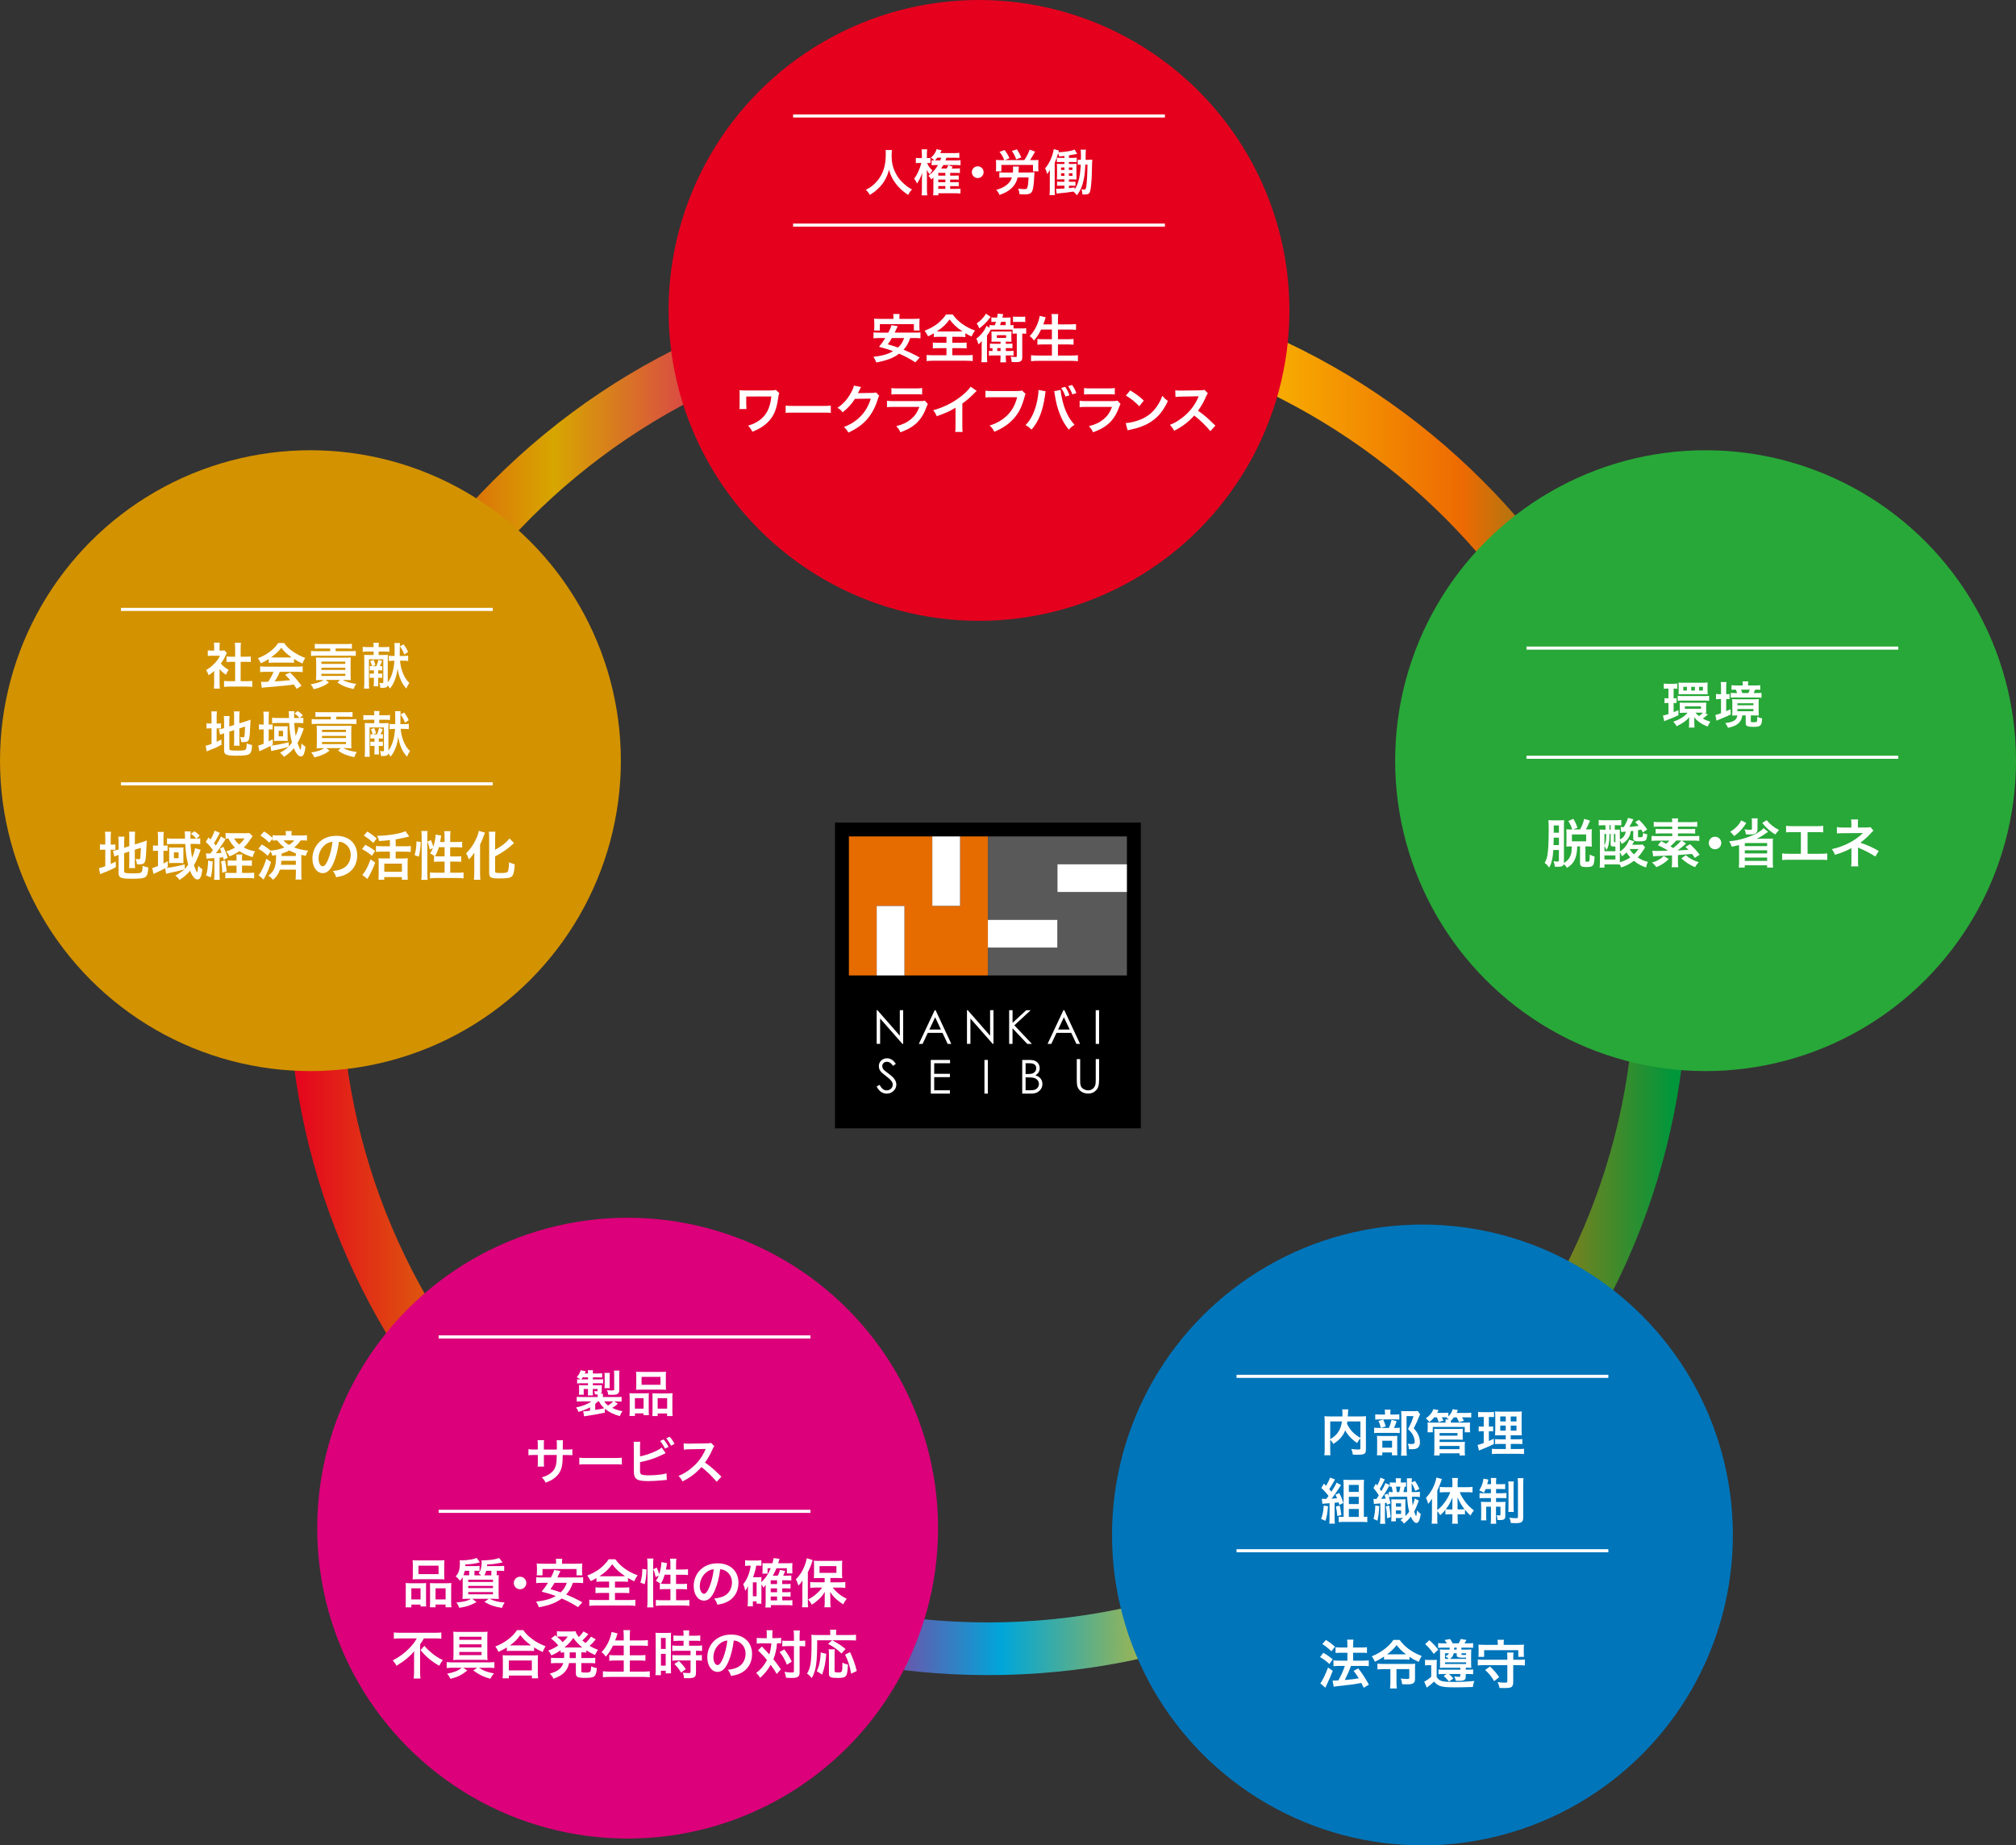 <svg height="595.61" viewBox="0 0 650.66 595.61" width="650.66" xmlns="http://www.w3.org/2000/svg" xmlns:xlink="http://www.w3.org/1999/xlink"><rect x="0" y="0" width="650.66" height="595.61" fill="#333333" stroke="none"/><linearGradient id="a" gradientUnits="userSpaceOnUse" x1="93.03" x2="544.66" y1="314.83" y2="314.83"><stop offset="0" stop-color="#e5001e"/><stop offset=".19" stop-color="#d7a600"/><stop offset=".36" stop-color="#dc007a"/><stop offset=".51" stop-color="#00a6d9"/><stop offset=".67" stop-color="#fabd00"/><stop offset=".84" stop-color="#ed6a02"/><stop offset=".99" stop-color="#00973b"/></linearGradient><path d="m318.84 540.65c-60.32 0-117.03-23.49-159.68-66.14s-66.14-99.36-66.14-159.68 23.49-117.03 66.14-159.68 99.36-66.14 159.68-66.14 117.03 23.49 159.68 66.14 66.14 99.36 66.14 159.68-23.49 117.03-66.14 159.68-99.36 66.14-159.68 66.14zm0-434.64c-115.14 0-208.82 93.68-208.82 208.82s93.68 208.82 208.82 208.82 208.82-93.68 208.82-208.82-93.68-208.82-208.82-208.82z" fill="url(#a)"/><circle cx="315.97" cy="100.19" fill="#e5001e" r="100.19"/><circle cx="550.47" cy="245.51" fill="#28a838" r="100.19"/><circle cx="459.09" cy="495.42" fill="#0075ba" r="100.19"/><circle cx="202.57" cy="493.22" fill="#dc007a" r="100.19"/><circle cx="100.19" cy="245.51" fill="#d39200" r="100.19"/><path d="m269.49 265.48h98.7v98.7h-98.7z"/><path d="m309.87 269.96v22.44h-8.97v-22.44h-26.92v44.87h8.97v-22.43h8.97v22.43h26.92v-44.87z" fill="#e76c00"/><path d="m318.84 305.86h22.44v-8.98h-22.44v-26.92h44.87v8.98h-22.43v8.97h22.43v26.92h-44.87z" fill="#595959"/><g fill="#fff"><path d="m282.95 336.91v-10.87h.24s7.22 8.24 7.22 8.24v-8.23h1.09s0 10.86 0 10.86h-.25l-7.19-8.18v8.18h-1.12z"/><path d="m301.96 326.05 5.07 10.87h-1.17l-1.67-3.56h-4.75l-1.68 3.56h-1.21l5.12-10.87h.27zm-.14 2.27-1.87 3.97h3.74z"/><path d="m312.09 336.91v-10.87h.24s7.22 8.24 7.22 8.24v-8.23h1.09s0 10.86 0 10.86h-.25l-7.19-8.18v8.18h-1.12z"/><path d="m325.71 326.05h1.09v4.08l4.4-4.07h1.45s-5.27 4.87-5.27 4.87l5.67 5.99h-1.5l-4.76-5.03v5.03h-1.09v-10.87z"/><path d="m343.51 326.05 5.07 10.87h-1.17l-1.67-3.56h-4.75l-1.68 3.56h-1.21l5.12-10.87h.27zm-.14 2.27-1.87 3.97h3.74z"/><path d="m353.64 326.05h1.09v10.87h-1.09z"/><path d="m282.95 350.69.92-.55c.65 1.19 1.4 1.79 2.26 1.79.37 0 .71-.08 1.03-.26.32-.17.57-.4.73-.69.17-.29.25-.59.25-.91 0-.37-.12-.72-.37-1.07-.34-.48-.96-1.06-1.86-1.74-.91-.68-1.47-1.18-1.69-1.48-.38-.51-.58-1.07-.58-1.66 0-.47.11-.9.34-1.29s.55-.7.96-.92.86-.34 1.34-.34c.51 0 .99.13 1.44.38s.92.72 1.42 1.39l-.89.67c-.41-.54-.76-.89-1.05-1.06s-.6-.26-.95-.26c-.44 0-.8.13-1.08.4s-.42.59-.42.98c0 .24.05.47.15.69s.28.46.54.72c.14.14.61.5 1.4 1.09.94.69 1.59 1.31 1.93 1.85.35.54.52 1.09.52 1.63 0 .79-.3 1.47-.9 2.05s-1.33.87-2.18.87c-.66 0-1.26-.17-1.8-.52s-1.03-.94-1.49-1.76z"/><path d="m300.41 342.1h6.22v1.07h-5.12v3.41h5.07v1.07h-5.07v4.25h5.07v1.07h-6.17z"/><path d="m317.73 342.1h1.09v10.87h-1.09z"/><path d="m329.92 342.1h2.15c.86 0 1.53.1 1.99.31.46.2.83.52 1.1.94s.4.89.4 1.41c0 .48-.12.92-.35 1.32s-.58.72-1.03.96c.56.19.99.42 1.3.68.3.26.54.57.71.94s.25.76.25 1.19c0 .87-.32 1.61-.96 2.21s-1.49.91-2.57.91h-2.99zm1.09 1.07v3.48h.62c.75 0 1.31-.07 1.66-.21s.63-.36.84-.67c.21-.3.31-.64.31-1.01 0-.5-.17-.89-.52-1.17s-.9-.42-1.66-.42h-1.26zm0 4.55v4.18h1.34c.79 0 1.37-.08 1.74-.23.37-.16.66-.4.89-.73.22-.33.33-.69.33-1.07 0-.48-.16-.91-.47-1.27s-.74-.61-1.29-.74c-.37-.09-1.01-.13-1.93-.13h-.61z"/><path d="m347.53 341.83h1.09v6.56c0 .78.02 1.26.05 1.45.05.43.18.78.38 1.07s.5.53.91.72.82.29 1.23.29c.36 0 .7-.08 1.03-.23s.61-.36.83-.63.38-.6.49-.98c.07-.28.11-.84.11-1.7v-6.55h1.09s0 6.55 0 6.55c0 .97-.09 1.75-.28 2.35s-.57 1.12-1.14 1.56-1.26.66-2.07.66c-.88 0-1.63-.21-2.26-.63s-1.05-.97-1.26-1.66c-.13-.42-.2-1.19-.2-2.29v-6.56z"/><path d="m282.95 292.4h8.97v22.43h-8.97z"/><path d="m300.9 269.96h8.97v22.43h-8.97z"/><path d="m318.84 296.88h22.43v8.97h-22.43z"/><path d="m341.28 278.94h22.43v8.97h-22.43z"/><path d="m287.88 48.42c-.06.27-.11 1.07-.11 1.65 0 2.58.42 4.27 1.57 6.31.67 1.2 1.39 2.05 2.53 3.04.94.83 1.42 1.17 2.48 1.73-.61.62-.86 1.01-1.25 1.78-1.95-1.36-2.93-2.27-4.07-3.78-.98-1.3-1.58-2.53-2.13-4.37-.3 1.28-.59 2.02-1.25 3.23-.64 1.17-1.33 2.03-2.46 3.07-.83.77-1.36 1.15-2.48 1.84-.37-.74-.67-1.14-1.25-1.65 1.63-.86 2.48-1.52 3.49-2.67 2.06-2.37 2.93-4.99 2.93-8.84 0-.62-.02-.91-.06-1.34z"/><path d="m297.52 49.86c0-.83-.02-1.23-.08-1.66h1.81c-.06.4-.1.91-.1 1.65v1.17h.18c.45 0 .7-.02.98-.06v1.68c-.26-.03-.53-.05-.85-.05h-.22c.27.85.85 1.66 1.7 2.42-.38.45-.43.53-.86 1.31-.59-.78-.67-.9-.99-1.55.06.58.08 1.15.08 2.16v4.16c0 .8.03 1.49.1 1.97h-1.83c.08-.51.11-1.15.11-1.97v-3.31q.03-1.18.1-1.98c-.5 1.42-1.01 2.45-1.68 3.43-.32-.74-.58-1.14-.93-1.55.7-.94 1.2-1.87 1.71-3.19.22-.54.34-.91.61-1.89h-.7c-.48 0-.78.02-1.07.06v-1.71c.29.06.56.08 1.07.08h.88v-1.15zm4.51 3.41c-.62 0-.94.02-1.36.1v-1.66c.29.05.53.06.88.08-.37-.42-.43-.48-1.1-.91.91-.77 1.49-1.62 1.86-2.74l1.6.37c-.19.42-.26.56-.45.91h4.35c.85 0 1.3-.02 1.81-.1v1.66c-.51-.06-.96-.08-1.82-.08h-2.34q-.19.59-.3.88h3.14c.77 0 1.33-.03 1.71-.1v1.68c-.37-.06-.98-.1-1.65-.1h-3.92c-.26.48-.42.72-.7 1.14h1.78c.24-.4.37-.66.53-1.09l1.44.48c-.18.34-.24.43-.35.61h1.23c.59 0 1.09-.03 1.44-.08v1.54c-.42-.05-.88-.06-1.42-.06h-1.73v.88h1.52c.66 0 .93-.02 1.25-.06v1.39c-.32-.05-.64-.06-1.25-.06h-1.52v.85h1.52c.67 0 .93-.02 1.25-.06v1.39c-.32-.05-.64-.06-1.25-.06h-1.52v.9h1.57c.85 0 1.28-.02 1.76-.08v1.58c-.53-.06-1.09-.1-1.78-.1h-5.36v.66h-1.7c.08-.51.1-.93.1-1.78v-3.17c0-.26 0-.53.02-.78-.22.22-.34.32-.69.62-.34-.56-.53-.8-.94-1.17 1.26-.93 2.24-2.02 3.11-3.47h-.69zm1.44-1.49c.13-.34.16-.4.32-.88h-1.26q-.26.32-.77.88zm1.65 4.02h-2.29v.88h2.29zm0 2.15h-2.29v.85h2.29zm-2.29 2.11v.9h2.29v-.9z"/><path d="m317.46 55.57c0 1.06-.85 1.9-1.9 1.9s-1.9-.85-1.9-1.9.85-1.9 1.9-1.9 1.9.85 1.9 1.9z"/><path d="m324.14 51.68c-.59-1.34-.83-1.76-1.55-2.66l1.62-.61c.77.99 1.06 1.47 1.6 2.66l-1.49.61h6.27c.88-1.34 1.36-2.3 1.74-3.38l1.76.64q-.14.24-.74 1.28c-.3.51-.62 1.04-.9 1.46h1.09c.72 0 1.12-.02 1.63-.06-.05.38-.06.72-.06 1.31v1.17c0 .5.02.75.08 1.2h-1.79v-2.06h-10.2v2.06h-1.79c.06-.43.08-.77.08-1.2v-1.15c0-.58-.02-.93-.06-1.33.53.05.88.06 1.62.06zm8.12 3.99c.56 0 1.23-.03 1.63-.06-.05.29-.05.35-.08.94-.11 2.5-.26 3.78-.53 4.79-.29 1.04-.99 1.41-2.67 1.41-.3 0-.5-.02-1.57-.06-.06-.7-.19-1.26-.42-1.81.59.1 1.38.16 1.87.16.85 0 .98-.08 1.14-.7.19-.72.29-1.62.34-3.07h-3.51c-.42 1.58-1.1 2.72-2.21 3.67-.94.82-1.95 1.36-3.65 1.98-.32-.72-.62-1.18-1.07-1.65 1.52-.4 2.51-.88 3.49-1.68.78-.64 1.23-1.31 1.57-2.32h-2.16c-.72 0-1.44.03-1.89.1v-1.76c.35.05 1.09.08 1.87.08h2.5c.05-.53.06-.78.06-1.38 0-.16-.02-.37-.05-.56h1.95c-.05.21-.06.42-.1.94-.02.43-.03.62-.06.99h3.54zm-4.27-4.23c-.42-1.12-.7-1.68-1.41-2.74l1.62-.5c.58.86.98 1.58 1.44 2.61l-1.65.62z"/><path d="m350.29 53.12c-.13 2.58-.24 3.52-.59 5.12-.4 1.9-1.01 3.28-2.11 4.79-.43-.54-.7-.83-1.17-1.2-1.68.27-2.61.38-4.61.56-.32.03-.51.05-.77.1l-.22-1.58c.19.02.32.03.46.03.51 0 1.33-.05 2.27-.11v-.91h-1.15c-.61 0-.88.02-1.23.06v-1.38c.32.05.61.06 1.23.06h1.15v-.78h-.98c-.66 0-.98.02-1.47.05.05-.61.06-.91.06-1.65v-1.79c0-.74-.02-.98-.06-1.62.37.05.58.05 1.46.05h.99v-.64h-1.22c-.56 0-.86.02-1.23.05v-1.44c.32.05.59.06 1.23.06h1.22v-.62c-.64.06-.88.1-1.7.18-.11-.5-.16-.64-.35-1.04-.35 1.2-.45 1.47-1.1 3.09v8.48c0 .86.02 1.26.08 1.92h-1.76c.06-.59.1-1.17.1-2v-4.24c0-.72 0-1.22.03-1.89-.29.54-.43.77-.88 1.33-.29-1.02-.34-1.2-.66-1.81 1.41-1.68 2.39-3.86 2.79-6.23l1.68.48c-.08.21-.1.22-.19.54 1.15-.05 1.7-.1 2.67-.24 1.31-.18 2.03-.37 2.58-.64l.8 1.42c-1.46.27-1.71.3-2.64.45v.82h1.26c.58 0 .86-.02 1.25-.08v1.46c-.38-.03-.69-.05-1.25-.05h-1.26v.64h1.23c.78 0 .94 0 1.23-.03-.05.48-.05.54-.05 1.49v1.97c0 .83 0 1.09.03 1.57-.5-.03-.64-.03-1.28-.03h-1.17v.78h.96c.56 0 .82-.02 1.14-.06v1.38c-.27-.05-.59-.06-1.07-.06h-1.02v.78c.7-.06.98-.1 1.83-.21v.61c.5-.67.82-1.34 1.17-2.45.42-1.26.69-3.1.8-5.52-.46 0-.64.02-.96.06v-1.68c.3.05.51.06 1.01.06 0-.51.02-.9.02-1.31 0-1.14-.03-1.54-.11-1.97h1.73c-.08.38-.1.75-.1 1.86 0 .21 0 .24-.02 1.42h.72c.67 0 .99-.02 1.44-.05-.05.45-.08 1.38-.14 4.15-.08 2.93-.29 5.2-.58 6.11-.22.75-.64.99-1.71.99-.19 0-.35 0-.75-.02-.06-.74-.14-1.18-.34-1.66.29.05.75.1.9.1.4 0 .51-.18.66-.91.11-.66.19-1.34.27-2.82q.11-1.71.14-4.34h-.67zm-7.84.93v.8h1.1v-.8zm0 1.87v.83h1.1v-.83zm3.68-1.07v-.8h-1.14v.8zm0 1.9v-.83h-1.14v.83z"/><path d="m255.97 72.16h120v1h-120z"/><path d="m255.97 36.93h120v1h-120z"/><path d="m293.78 109.11c-.63 1.72-1.17 2.67-2.16 3.77 1.99.82 3.03 1.31 5.22 2.5l-1.41 1.56c-1.92-1.22-3.18-1.89-5.24-2.79-1.82 1.38-3.84 2.16-7.36 2.84-.26-.68-.51-1.17-.94-1.82 2.89-.34 4.69-.85 6.36-1.82-1.58-.6-1.89-.7-4.56-1.41 1-1.24 1.39-1.8 2.04-2.84h-1.96c-.83 0-1.36.03-1.85.1v-1.92c.49.07.88.08 1.85.08h2.92c.58-1.09.85-1.75 1.02-2.4l2.04.31-.34.71q-.22.44-.66 1.38h6.46c.99 0 1.39-.02 1.87-.08v1.92c-.53-.07-1.04-.1-1.87-.1h-1.44zm-5.42-6.48c0-.51-.02-.88-.08-1.29h2.07c-.05.36-.08.77-.08 1.27v.31h4.59c.83 0 1.38-.02 1.95-.08-.05.44-.07.83-.07 1.31v1.26c0 .49.02.87.08 1.26h-1.87v-2.04h-10.98v2.04h-1.87c.05-.39.08-.75.08-1.26v-1.26c0-.41-.03-.87-.08-1.31.58.07 1.1.08 1.95.08h4.3v-.29zm-.51 6.48c-.49.83-.68 1.14-1.31 2.02 1.68.49 2.09.61 3.3 1.05.97-.92 1.48-1.73 1.97-3.08h-3.96z"/><path d="m303.24 108.7c-.82 0-1.39.03-1.85.08v-1.21c-.82.48-1.12.65-1.85.97q-.51-.95-1.12-1.8c1.62-.63 2.99-1.38 4.11-2.24.56-.44 1.34-1.17 1.87-1.78.36-.39.54-.63.92-1.22h2.16c.95 1.29 1.77 2.11 3.03 3.01 1.41 1 2.53 1.58 4.16 2.16-.61.88-.82 1.26-1.09 1.95-.76-.36-1.26-.63-2.02-1.07v1.24c-.49-.05-1.02-.08-1.8-.08h-2.4v1.92h2.75c.88 0 1.43-.03 1.87-.08v1.9c-.46-.05-1.04-.08-1.87-.08h-2.75v2.29h4.42c.9 0 1.63-.03 2.16-.1v1.99c-.56-.08-1.27-.12-2.14-.12h-10.61c-.87 0-1.56.03-2.12.12v-1.99c.49.07 1.22.1 2.18.1h4.22v-2.29h-2.5c-.85 0-1.43.03-1.89.08v-1.9c.53.07 1.04.08 1.89.08h2.5v-1.92h-2.21zm6.6-1.72c.36 0 .48 0 .8-.02-1.87-1.24-2.94-2.23-4.18-3.86-.99 1.46-2.21 2.62-4.1 3.86.34.02.49.02.75.02z"/><path d="m321.08 104.94c.17-.44.24-.65.36-1.07h-.19c-.49 0-.85.02-1.29.07v-1.51c.39.05.77.07 1.36.07h.48c.14-.63.15-.73.24-1.29l1.75.19c-.07.24-.1.32-.17.63-.05.2-.05.22-.12.48h1.31c.63 0 .99-.02 1.36-.05-.03.34-.05.7-.05 1.17v1.33c.49 0 .7-.02.99-.07v1.09c.22.02.32.02.58.02h2.24c.65 0 .94-.02 1.27-.08v1.82c-.41-.07-.71-.08-1.27-.08v7.46c0 .87-.1 1.17-.46 1.44-.34.24-.78.32-1.8.32-.27 0-.51 0-1.16-.03-.05-.78-.1-1.12-.34-1.77.46.08 1.19.15 1.58.15.34 0 .42-.07.42-.34v-7.24h-.49c-.39 0-.6.02-.87.07v-1.31c-.29-.03-.46-.03-.8-.03h-5.24c-.44 0-.63 0-1 .02q-.14.24-.46.78c-.17.31-.49.77-.76 1.14v6.65c0 .97.02 1.41.08 1.94h-1.9c.07-.58.1-1.09.1-1.99v-3.23q0-.56.03-1.6c-.46.53-.68.75-1.07 1.05-.19-.76-.32-1.12-.68-1.85 1.39-.99 2.74-2.67 3.28-4.1l.97.6v-.88c.36.05.61.07 1.33.07h.39zm-1.33-2.67c-.12.12-.14.15-.29.34-1.05 1.38-2.09 2.43-3.4 3.38-.27-.7-.49-1.14-.83-1.61 1.29-.87 2.5-2.14 2.96-3.15zm1.65 7.99c-.68 0-.94 0-1.43.03.03-.29.05-.54.05-1.16v-1.27c0-.44-.02-.65-.05-.88.25.02.56.03 1 .03h4.1c.73 0 1.02-.02 1.39-.05-.03.32-.05.63-.05 1.16v1.02c0 .53.02.87.05 1.16-.27-.02-.73-.03-1.41-.03h-.43v.68h.58c.7 0 1.05-.02 1.56-.07v1.53c-.49-.05-.75-.07-1.56-.07h-.58v.95h.87c.66 0 1.14-.02 1.63-.07v1.58c-.36-.05-.8-.08-1.26-.08h-1.24v.68c0 .66.03 1.07.1 1.55h-1.9c.08-.51.1-.88.1-1.56v-.66h-2.14c-.71 0-1.1.02-1.61.08v-1.58c.41.05.56.05 1.16.07v-.95c-.27.02-.48.03-.83.07v-1.53c.53.05.97.07 1.58.07h1.85v-.68h-1.53zm.34-1.19h2.98v-.88h-2.98zm.12 4.22h1.07v-.95h-1.07zm2.72-8.35v-1.07h-1.46c-.15.51-.22.71-.36 1.07zm6.32-.97c-.37-.07-.71-.08-1.22-.08h-1.94c-.29 0-.58.02-.8.07v-1.8c.36.07.7.08 1.22.08h1.51c.54 0 .9-.02 1.22-.08v1.82z"/><path d="m336.02 106.35c-.7 1.46-1.38 2.48-2.31 3.57-.44-.65-.83-1.05-1.39-1.44 1.27-1.29 2.29-3.08 2.87-4.96.22-.73.31-1.09.37-1.58l1.94.48q-.03.14-.15.44c-.05.12-.05.14-.17.56-.08.26-.24.68-.46 1.27h2.77v-1.29c0-.88-.03-1.41-.12-2.04h2.18c-.07.56-.1 1.12-.1 2.02v1.31h3.54c.87 0 1.6-.03 2.29-.1v1.87c-.73-.07-1.43-.1-2.24-.1h-3.59v3.13h2.94c.85 0 1.53-.03 2.09-.1v1.87c-.61-.07-1.29-.1-2.09-.1h-2.94v3.6h4.08c.97 0 1.68-.03 2.36-.12v1.94c-.8-.08-1.41-.12-2.31-.12h-10.4c-.88 0-1.61.03-2.41.12v-1.94c.73.08 1.46.12 2.36.12h4.37v-3.6h-2.62c-.8 0-1.48.03-2.06.1v-1.87c.54.07 1.1.1 2.04.1h2.63v-3.13h-3.47z"/><path d="m251.5 126.87c-.17.49-.22.66-.29 1.21-.54 3.98-1.34 5.98-3.11 7.89-1.33 1.41-3.03 2.5-5.27 3.37-.49-.92-.7-1.21-1.39-1.96 1.44-.42 2.35-.83 3.45-1.58 2.43-1.65 3.71-4.15 4.05-7.84l-8.09.02v2.53q.02 1.21.07 1.5l-2.28.02c.05-.41.07-.7.07-1.46v-3.25c0-.71 0-.92-.05-1.38.46.05 1 .08 1.41.08h8.23c1.14 0 1.5-.03 2.09-.19l1.12 1.04z"/><path d="m253.58 130.9c.75.1 1.07.12 2.75.12h9.06c1.68 0 2.01-.02 2.75-.12v2.36c-.68-.08-.87-.08-2.77-.08h-9.03c-1.9 0-2.09 0-2.77.08v-2.36z"/><path d="m283.76 127.72c-.17.25-.24.41-.42 1.02-.78 2.58-1.99 4.88-3.48 6.56-1.56 1.79-3.43 3.11-6.05 4.32-.48-.85-.7-1.14-1.44-1.79 1.7-.7 2.65-1.21 3.72-2.01 2.43-1.8 4.03-4.13 4.96-7.17l-5.12.08c-1.04 1.65-2.36 3.11-3.98 4.35-.51-.7-.76-.92-1.65-1.46 1.94-1.33 3.16-2.69 4.4-4.93.53-.97.8-1.63.87-2.24l2.33.46q-.1.15-.29.53-.05.08-.22.48-.05.1-.22.44t-.27.54c.22-.02.49-.03.82-.03l3.72-.05c.66 0 .85-.03 1.24-.17l1.09 1.07z"/><path d="m299.46 130.39c-.17.31-.27.54-.48 1.07-.88 2.5-2.18 4.39-3.94 5.75-1.21.94-2.31 1.51-4.45 2.31-.37-.85-.58-1.14-1.33-1.97 2.07-.53 3.42-1.16 4.73-2.24 1.26-1.05 1.99-2.09 2.74-3.98h-8.28c-1.14 0-1.56.02-2.18.08v-2.07c.65.1 1.02.12 2.21.12h8.09c1.05 0 1.39-.03 1.92-.15l.97 1.09zm-11.75-5.15c.56.1.92.12 1.99.12h5.93c1.07 0 1.43-.02 1.99-.12v2.09c-.53-.07-.85-.08-1.96-.08h-6c-1.1 0-1.43.02-1.96.08v-2.09z"/><path d="m315.23 126.16c-.29.25-.37.32-.63.6-1.27 1.33-2.55 2.43-4.01 3.5v7.26c0 .94.02 1.43.08 1.89h-2.38c.08-.49.1-.83.1-1.84v-5.98c-1.99 1.19-2.94 1.63-6.07 2.75-.36-.88-.54-1.17-1.14-1.94 3.37-.92 6.22-2.33 8.92-4.42 1.51-1.17 2.67-2.35 3.16-3.18l1.95 1.36z"/><path d="m331.01 127.14c-.15.29-.2.41-.29.77-.85 3.25-1.85 5.29-3.48 7.12-1.67 1.87-3.48 3.11-6.32 4.33-.48-.92-.7-1.24-1.5-2.02 1.5-.48 2.46-.92 3.72-1.73 2.65-1.72 4.32-4.11 5.15-7.41h-8.09c-1.14 0-1.53.02-2.14.1v-2.21c.66.1 1.02.12 2.18.12h7.8c.95 0 1.29-.03 1.82-.17l1.16 1.1z"/><path d="m337.49 126.29c-.05.19-.07.2-.08.34l-.03.29-.08.49-.05.41c-.71 4.88-2.04 8.23-4.32 10.84-.8-.76-1.12-1.02-1.94-1.46 1.02-1.02 1.72-2.06 2.43-3.62.73-1.58 1.33-3.69 1.6-5.83.1-.7.15-1.27.15-1.65v-.24l2.33.43zm4.83-.43c.02.78.32 2.45.71 3.91.83 3.15 2.02 5.44 3.79 7.34-.87.54-1.22.83-1.87 1.56-2.26-2.7-3.84-6.61-4.5-11.19-.1-.7-.15-.97-.24-1.22l2.11-.41zm1.44-1.02c.63.88 1 1.6 1.41 2.74l-1.29.41c-.39-1.09-.75-1.82-1.39-2.77l1.27-.37zm2.35 2.46c-.39-1.05-.82-1.9-1.36-2.69l1.26-.36c.65.9 1.02 1.61 1.39 2.63l-1.29.41z"/><path d="m361.64 130.39c-.17.31-.27.54-.48 1.07-.88 2.5-2.18 4.39-3.94 5.75-1.21.94-2.31 1.51-4.45 2.31-.37-.85-.58-1.14-1.33-1.97 2.07-.53 3.42-1.16 4.73-2.24 1.26-1.05 1.99-2.09 2.74-3.98h-8.28c-1.14 0-1.56.02-2.18.08v-2.07c.65.1 1.02.12 2.21.12h8.09c1.05 0 1.39-.03 1.92-.15l.97 1.09zm-11.75-5.15c.56.1.92.12 1.99.12h5.93c1.07 0 1.43-.02 1.99-.12v2.09c-.53-.07-.85-.08-1.96-.08h-6c-1.1 0-1.43.02-1.96.08v-2.09z"/><path d="m363.33 136.56c1.46-.09 3.48-.58 5.03-1.26 2.12-.92 3.71-2.23 5.05-4.16.75-1.09 1.22-2.02 1.73-3.4.66.8.94 1.05 1.8 1.67-1.44 3.11-3.06 5.12-5.39 6.66-1.73 1.16-3.84 1.99-6.48 2.55-.68.14-.73.15-1.12.29l-.63-2.35zm1.44-10.56c2.02 1.26 3.08 2.04 4.39 3.28l-1.46 1.85c-1.36-1.44-2.75-2.57-4.33-3.45l1.41-1.68z"/><path d="m390.65 139.16c-1.41-1.73-3.37-3.64-5.22-5.05-1.92 2.14-3.88 3.64-6.48 4.91-.48-.88-.68-1.16-1.38-1.89 1.31-.51 2.12-.97 3.4-1.87 2.57-1.8 4.61-4.27 5.71-6.92l.19-.44q-.27.02-5.63.1c-.82.02-1.27.05-1.85.14l-.07-2.18c.48.08.8.1 1.5.1h.41l5.98-.08c.95-.02 1.09-.03 1.51-.19l1.12 1.16c-.22.26-.36.49-.54.92-.78 1.82-1.61 3.3-2.65 4.69 1.07.71 1.99 1.43 3.14 2.46q.43.37 2.48 2.36l-1.63 1.77z"/><path d="m538.14 222.24c-.51 0-.78.02-1.15.08v-1.71c.42.06.8.1 1.38.1h1.57c.61 0 .99-.03 1.41-.1v1.71c-.37-.06-.62-.08-1.01-.08h-.18v3.15c.45 0 .58-.02.94-.06v1.6c-.34-.03-.61-.05-.94-.05v2.98c.45-.18.72-.29 1.55-.66v1.65c-1.46.69-2.45 1.1-3.75 1.57-.26.1-.64.26-.83.35l-.42-1.84c.29-.02.77-.14 1.78-.46v-3.59h-.18c-.45 0-.75.02-1.09.06v-1.63c.35.06.61.08 1.12.08h.14v-3.15h-.35zm13.08 8.37c-.13.11-.18.16-.45.38-.4.35-.74.61-1.18.93.9.5 1.49.74 2.42.98-.3.45-.59.99-.86 1.6-1.25-.5-1.94-.86-2.75-1.47-.75-.56-1.14-.94-1.62-1.58.05.5.06.77.06 1.2v.88c0 .58.02.91.08 1.3h-1.84c.06-.4.08-.7.08-1.38v-.86c0-.29.02-.8.05-1.12-1.02 1.2-2 1.9-4.1 2.93-.27-.58-.58-.98-1.06-1.46 2.08-.72 3.49-1.6 4.61-2.9h-1.28c-.51 0-1.06.02-1.28.05.05-.24.06-.51.06-1.01v-1.33c0-.45-.02-.69-.05-.99.38.03.8.05 1.34.05h5.81c.64 0 1.09-.02 1.44-.05-.03.29-.05.58-.05 1.01v1.36c0 .43.02.69.05.96-.19-.03-.26-.03-.54-.03l1.06.56zm-9.76-6.05c.46.08.86.1 1.54.1h7.08c.66 0 1.06-.02 1.54-.08v1.62c-.5-.06-.9-.08-1.52-.08h-7.11c-.62 0-1.07.02-1.52.08v-1.63zm.32-3.11c0-.58-.02-.85-.06-1.15.37.05.77.06 1.28.06h6.88c.38 0 .9-.03 1.28-.06-.05.43-.06.75-.06 1.14v1.54c0 .35.02.77.05 1.1-.37-.02-.64-.03-1.23-.03h-6.92c-.59 0-.8 0-1.26.03.03-.27.05-.51.05-1.12v-1.5zm2.67.22h-1.17v1.2h1.17zm-.66 7.09h5.2v-.78h-5.2zm3.23-7.09h-1.18v1.2h1.18zm.22 8.36c.35.45.59.69 1.12 1.07.56-.38.77-.56 1.26-1.07h-2.39zm2.37-8.36h-1.22v1.2h1.22z"/><path d="m555.46 221.91c0-.78-.03-1.3-.1-1.78h1.86c-.08.5-.1.94-.1 1.79v2.13c.54 0 .75-.02 1.1-.05v1.67c-.34-.05-.61-.06-1.1-.06v3.94c.4-.18.62-.27 1.41-.64l.06 1.71c-1.09.53-2.1.94-3.86 1.66-.27.11-.51.21-.74.32l-.35-1.86c.42-.06.85-.19 1.81-.54v-4.59h-.35c-.46 0-.86.03-1.26.08v-1.71c.42.06.8.08 1.28.08h.34zm4.98 9c-.5 0-.74.02-1.38.05.03-.32.05-.56.05-1.17v-2.88c0-.56-.02-.94-.06-1.26.42.03.77.05 1.52.05h5.59c.74 0 1.09-.02 1.5-.05-.05.37-.06.7-.06 1.26v2.79c0 .53.02.91.06 1.26-.4-.03-.69-.05-1.34-.05h-1.25v1.82c0 .34.08.37.96.37.67 0 .9-.05.99-.21.1-.18.13-.62.13-1.57.53.27.94.42 1.58.56-.16 2.43-.48 2.72-2.85 2.72-.99 0-1.54-.06-1.92-.24-.42-.18-.53-.42-.53-1.02v-2.43h-1.12c-.14 1.07-.43 1.71-1.02 2.35-.75.78-1.68 1.22-3.57 1.65-.29-.69-.5-1.02-.91-1.52 2.69-.34 3.7-.96 3.91-2.48h-.27zm5.94-9.67c.7 0 1.26-.03 1.73-.08v1.49c-.54-.05-.82-.06-1.63-.06-.22.54-.3.7-.51 1.1h.93c.83 0 1.15-.02 1.62-.08v1.6c-.54-.06-.91-.08-1.68-.08h-6.79c-.8 0-.99 0-1.47.05v-1.55c.51.05.77.06 1.42.06h.66c-.14-.43-.22-.67-.43-1.1-.75 0-.96.02-1.39.06v-1.49c.5.06 1.01.08 1.71.08h1.92v-.35c0-.38-.03-.66-.08-.96h1.87c-.06.34-.08.54-.08.94v.37h2.21zm-5.63 6.39h5.17v-.64h-5.17zm0 1.92h5.17v-.7h-5.17zm3.52-5.86c.21-.43.32-.66.48-1.1h-2.85c.16.37.3.74.43 1.1z"/><path d="m492.67 243.91h120v1h-120z"/><path d="m492.67 208.68h120v1h-120z"/><path d="m504.77 278.01c0 .19 0 .31-.03.51 1.16-.65 1.87-1.51 2.24-2.7.24-.71.29-1.27.31-2.63h-.29c-.66 0-1 .02-1.48.07.03-.29.05-.85.05-1.36v-2.99c0-.54-.02-.97-.05-1.26.39.05.76.07 1.48.07h.44c-.34-1.04-.68-1.78-1.26-2.74l1.61-.7c.63 1.04.85 1.51 1.33 2.87l-1.36.56h2.21c.71-1.31 1.04-2.14 1.31-3.42l1.9.58c-.63 1.5-.97 2.21-1.34 2.84h.48c.7 0 1.14-.02 1.46-.07-.05.34-.07.71-.07 1.34v2.91c0 .65.02 1.05.07 1.36-.32-.05-.85-.07-1.53-.07h-.56v4.59c0 .29.12.36.65.36.7 0 .71-.07.76-2.33.63.36 1.1.56 1.56.66-.15 2.06-.24 2.5-.58 2.87-.36.41-.82.51-2.11.51-1.63 0-2.02-.27-2.02-1.46v-5.2h-.9c-.08 3.64-1.02 5.61-3.31 6.92-.32-.53-.63-.87-1.05-1.22-.2.71-.61.88-2.06.88-.19 0-.41 0-.82-.02-.05-.7-.15-1.12-.43-1.79.77.12.97.14 1.27.14.37 0 .48-.08.48-.44v-3.31h-1.8c-.1 1.62-.22 2.43-.51 3.54-.22.9-.41 1.36-.85 2.16-.59-.87-.77-1.04-1.44-1.51.51-.93.7-1.46.9-2.55.27-1.61.41-4.11.41-7.92 0-2.01-.02-2.57-.1-3.37.53.07.9.08 1.73.08h1.9c.8 0 1.14-.02 1.46-.08-.05.39-.07.85-.07 1.58v11.75zm-3.31-7.65q-.02 1.34-.05 2.4h1.73v-2.4zm1.68-3.94h-1.67v2.35h1.67zm4.2 5.13h4.59v-2.23h-4.59z"/><path d="m530.94 273.51q-.19.27-.44.7c-.56.92-1.22 1.78-1.92 2.52 1.12.77 1.82 1.07 3.28 1.43-.32.68-.41.92-.59 1.82-1.61-.54-2.65-1.1-3.93-2.16-1.31 1.02-2.45 1.61-4.11 2.16-.14-.39-.19-.51-.43-.93-.48-.05-.88-.07-1.58-.07h-3.38v1.05h-1.56c.07-.51.1-1.24.1-2.19v-7.99c0-.88-.02-1.5-.07-2.11.39.03.71.05 1.5.05h.36v-1.44h-.37c-.71 0-1.27.02-1.82.08v-1.79c.51.07 1.02.1 1.82.1h3.69c.78 0 1.24-.03 1.78-.1v1.75c-.51-.03-1.02-.05-1.73-.05h-.37v1.44h.22c.61 0 1.1-.02 1.43-.03-.02.53-.02.56-.02.63v1.43l.02 1.12c.56-.27.77-.41 1.05-.73.44-.46.66-.92.85-1.8-.76.07-1.26.12-1.48.15l-.17-1.63q.68.03.8.03c.07 0 .14 0 .25-.02.73-1.33 1.02-1.97 1.33-2.96l1.72.46c-.46 1-.75 1.55-1.29 2.45 1.24-.08 1.87-.17 2.99-.34-.32-.42-.53-.65-1.12-1.22l1.26-.7c1.16 1.12 1.63 1.68 2.63 3.11l-1.43.92c-.24-.44-.32-.59-.49-.9-.61.14-.71.15-1.05.2v1.99c0 .25.07.29.56.29.54 0 .82-.05.9-.19.08-.17.15-.51.19-1.21.51.25.76.36 1.33.44-.07 1.04-.19 1.51-.44 1.84-.27.32-.9.44-2.41.44-1.27 0-1.67-.24-1.67-1v-2.38c-.08 0-.36.03-.8.08-.17 1.04-.29 1.41-.65 2.02-.51.88-1.12 1.46-2.26 2.12-.15-.44-.32-.77-.6-1.14v3.6c.97-.68 1.43-1.12 2.01-1.94.41-.54.65-.99.85-1.56q.07-.19.12-.32l1.63.48c-.27.54-.42.83-.61 1.14h2.14c.53 0 .93-.03 1.22-.08l.78.93zm-13.11 1.22h3.54v-1.5c-.82-.02-.95-.02-1.17-.09-.27-.07-.36-.25-.36-.8v-3.18h-.39v.41c0 2.26-.29 3.71-.97 4.81-.27-.71-.29-.71-.65-1.33v1.67zm0-1.89c.44-.85.56-1.58.56-3.35v-.32h-.56zm0 4.57h3.54v-1.33h-3.54zm1.61-9.64h.39v-1.46h-.39zm1.46 3.71c0 .31.07.37.46.37v-2.69h-.46v2.31zm1.89 5.88v.92c1.1-.27 2.33-.82 3.38-1.55-.54-.6-.82-.95-1.22-1.61-.42.44-.7.66-1.44 1.26-.15-.46-.36-.82-.71-1.31v2.29zm3.15-3.33c.39.66.78 1.14 1.43 1.73.58-.58.92-.99 1.44-1.73z"/><path d="m544.18 272.28c-.27.22-.34.27-.58.48-.78.68-1.27 1.07-2.18 1.73 1.02-.05 2.21-.14 3.55-.2-.29-.31-.48-.48-.99-.94l1.48-.88c1.38 1.31 2.06 2.04 3.09 3.38l-1.55 1.04c-.42-.65-.56-.82-.88-1.27q-2.35.22-4.56.36v2.23c0 .82.02 1.19.1 1.7h-2.12c.08-.49.1-.88.1-1.7v-2.12q-3.6.17-4.86.2c-.58.02-.85.03-1.21.12l-.29-1.84c.46.07.92.08 1.68.08q.49 0 3.38-.08c-.97-.65-2.14-1.29-3.26-1.78l1.07-1.31c.76.39 1.02.53 1.58.85.46-.37.71-.63 1.09-1.02h-3.82c-.82 0-1.41.03-1.96.1v-1.63c.42.07.92.08 1.77.08h4.9v-.87h-3.76c-.65 0-1.14.02-1.6.08v-1.55c.46.05.9.07 1.6.07h3.76v-.8h-4.2c-.87 0-1.31.02-1.77.07v-1.61c.51.07 1.1.1 1.97.1h3.99c0-.61-.02-.85-.1-1.19h2.02c-.07.36-.08.59-.08 1.19h4.27c.87 0 1.51-.03 1.96-.1v1.61c-.49-.05-.92-.07-1.75-.07h-4.47v.8h3.98c.71 0 1.14-.02 1.58-.07v1.55c-.46-.07-.94-.08-1.58-.08h-3.98v.87h5.15c.83 0 1.31-.02 1.75-.08v1.63c-.56-.07-1.21-.1-1.94-.1h-3.65l1.31.99zm-5.59 4.98c-1.24 1.21-2.29 1.9-4.01 2.62-.46-.65-.75-.97-1.38-1.48 1-.31 1.44-.49 2.12-.88.78-.46 1.1-.7 1.67-1.24l1.6.99zm2.43-5.97c-.54.61-1.31 1.38-1.89 1.85.51.32.6.37.88.58 1.07-.83 2.09-1.78 2.6-2.43h-1.6zm3.11 4.73c.63.58 1.05.87 1.9 1.34.73.39 1.21.59 2.23.92-.51.54-.85 1.02-1.21 1.61-1.72-.75-3.08-1.63-4.4-2.86l1.48-1.02z"/><path d="m555.54 272.08c0 1.12-.9 2.02-2.02 2.02s-2.02-.9-2.02-2.02.9-2.02 2.02-2.02 2.02.9 2.02 2.02z"/><path d="m570.67 268.47q-.41.27-1.09.73c-.75.54-1.72 1.1-2.65 1.53q.94-.03 1.31-.03h2.4c.6 0 1.02-.02 1.6-.05-.07.44-.07.71-.07 1.44v6.17c0 .77.02 1.22.1 1.75h-1.94v-.73h-7.21v.73h-1.94c.07-.54.1-1.02.1-1.73v-5.54c-.8.2-1.43.36-2.38.53-.17-.56-.44-1.16-.8-1.75 2.11-.2 3.35-.46 5.22-1.05 2.16-.68 3.79-1.46 5.03-2.41.32-.24.58-.48.83-.78l1.48 1.21zm-7.07-2.87c-.75 1.21-1.16 1.73-1.92 2.53-.61.66-1.02 1-1.99 1.72-.42-.56-.75-.92-1.27-1.39 1.07-.68 1.51-1.04 2.18-1.73.61-.63.88-1.02 1.39-1.94l1.61.82zm3.71-1.48c-.07.31-.08.65-.08 1.16v2.4c0 .7-.29 1.16-.88 1.43-.32.15-.83.22-1.6.22-.29 0-.66-.02-1.26-.05-.1-.7-.22-1.09-.49-1.6.73.1 1.17.14 1.68.14.65 0 .75-.05.75-.34v-2.16c0-.48-.03-.85-.08-1.19h1.97zm-4.18 8.09v.88h7.21v-1h-6.83l-.37.12zm0 3.23h7.21v-1h-7.21zm0 2.41h7.21v-1.07h-7.21zm7.05-13.14c.7.82 1.04 1.16 1.73 1.72.77.63 1.24.94 2.28 1.48-.51.49-.78.82-1.22 1.43-1.04-.65-1.46-.95-2.35-1.75-.82-.73-1.14-1.09-1.85-1.99l1.41-.88z"/><path d="m583.42 275.56h4.11c1.19 0 1.55-.02 2.21-.12v2.14c-.61-.07-1.05-.09-2.18-.09h-10.2c-1.12 0-1.56.02-2.18.09v-2.14c.66.1 1.02.12 2.21.12h3.84v-6.99h-2.6c-1.12 0-1.56.02-2.18.08v-2.12c.65.1 1.05.12 2.21.12h7.56c1.16 0 1.56-.02 2.21-.12v2.12c-.61-.07-1.04-.08-2.18-.08h-2.86v6.99z"/><path d="m597.44 279.63c.07-.46.1-.95.1-1.51v-4.44c-.17.14-.29.2-.51.32-1.27.68-2.72 1.26-4.79 1.9-.32-.82-.48-1.1-1-1.85 1.68-.36 3.01-.8 4.73-1.58 1.97-.9 3.81-2.14 5.27-3.6h-.36q-.1.02-6.22.05c-.99 0-1.17.02-1.8.08v-2.06c.44.1 1.09.15 1.82.15h2.84v-1.39c-.02-.63-.02-.87-.08-1.22h2.28c-.07.32-.08.63-.08 1.19v1.41h2.87c.51 0 .83-.05 1.16-.15l.99 1.16c-.29.22-.31.24-.75.73-.95 1.1-1.84 1.9-3.47 3.18 2.06.65 3.91 1.48 5.93 2.67l-1.12 1.78c-1.73-1.12-3.06-1.82-5.18-2.72-.22-.1-.25-.1-.42-.19.02.2.03.68.03.83v3.74c0 .75 0 1.02.09 1.51h-2.29z"/><path d="m439.07 464.24c-.4.42-.74.88-1.06 1.5-1.66-1.1-3.04-2.56-3.86-4.07-.22.59-.45 1.04-.77 1.52-.75 1.14-1.6 1.92-3.04 2.83-.22-.43-.58-.88-1.02-1.34v3.11c0 .99.02 1.47.08 1.9h-1.97c.08-.54.11-1.17.11-1.94v-9.12c0-.66-.02-1.1-.06-1.55.58.06 1.02.08 1.86.08h3.92c.02-.37.02-.59.02-.86 0-.64-.03-.99-.1-1.41h2c-.06.29-.08.43-.1.8q-.02.22-.05.88-.02.34-.03.59h4.08c.88 0 1.28-.02 1.82-.08-.05.43-.06.88-.06 1.55v9.17c0 .67-.05.91-.24 1.15-.35.45-.93.58-2.43.58-.43 0-.91-.02-1.55-.05-.11-.8-.22-1.2-.5-1.82.8.11 1.46.18 2.08.18.78 0 .86-.05.86-.51v-3.09zm-9.75.26c1.3-.77 2.03-1.44 2.66-2.4.58-.9.93-1.94 1.14-3.33h-3.79v5.73zm5.54-5.73c-.05.4-.06.48-.11.77.45.99 1.09 1.92 1.81 2.66.69.7 1.42 1.25 2.51 1.87v-5.3z"/><path d="m450.39 460.87c.69 0 1.07-.02 1.38-.08v1.76c-.35-.06-.77-.08-1.3-.08h-5.36c-.78 0-1.14.02-1.6.08v-1.76c.43.06.8.08 1.62.08h3.15c.38-.9.62-1.63.83-2.61l1.65.42c-.22.77-.5 1.46-.85 2.19zm-.22-4.32c.72 0 1.07-.02 1.46-.08v1.73c-.34-.06-.66-.08-1.34-.08h-5.12c-.59 0-.96.02-1.31.08v-1.73c.37.06.74.08 1.52.08h1.63v-.45c0-.45-.03-.8-.1-1.12h1.9c-.05.32-.08.66-.08 1.12v.45zm-4.03 13.16h-1.73c.05-.45.06-.83.06-1.5v-3.47c0-.66-.02-.94-.05-1.31.37.03.69.05 1.28.05h4.13c.66 0 .93-.02 1.17-.05-.03.29-.05.5-.05 1.18v3.89c0 .56.02.85.06 1.2h-1.76v-.91h-3.12v.93zm.26-11.57c.37.74.59 1.34.83 2.24l-1.58.48c-.22-.96-.4-1.5-.75-2.24zm-.26 9.11h3.14v-2.24h-3.14zm12.2-10.77c-.11.21-.18.34-.32.7-.54 1.42-1.06 2.53-1.73 3.81.88 1.01 1.23 1.54 1.54 2.32.29.69.45 1.5.45 2.22 0 1.01-.42 1.75-1.14 2-.4.16-.85.21-1.63.21-.27 0-.42 0-.8-.03-.03-.83-.11-1.22-.37-1.74.42.06.74.1 1.2.1.8 0 1.06-.18 1.06-.69 0-.67-.18-1.38-.51-2.06-.37-.74-.72-1.2-1.66-2.08.93-1.71 1.41-2.85 1.76-4.19h-2.23v10.9c0 .86.03 1.41.11 1.87h-1.89c.06-.51.1-1.14.1-1.82v-11.25c0-.46-.02-.91-.06-1.34.43.05.78.06 1.31.06h2.77c.62 0 .96-.02 1.26-.08l.78 1.1z"/><path d="m462.9 457.43c-.51.64-.83.96-1.55 1.55-.43-.58-.53-.67-1.17-1.18 1.2-.83 2.05-1.87 2.43-2.99l1.71.32c-.22.43-.29.58-.48.88h2.19c.72 0 1.06-.02 1.42-.08v1.25c.72-.74 1.17-1.49 1.39-2.35l1.71.27c-.26.56-.29.62-.43.93h3.15c.78 0 1.1-.02 1.57-.08v1.57c-.43-.05-.78-.06-1.49-.06h-1.49c.35.58.4.66.61 1.09l-1.58.46c-.22-.61-.4-.96-.75-1.55h-.9c-.3.42-.46.59-.98 1.12v.32l-.02.26h4.5c.91 0 1.2-.02 1.73-.05-.05.29-.05.48-.05.99v1.12c0 .48.02.75.06 1.06h-1.73v-1.74h-10.32v1.74h-1.7c.03-.32.06-.61.06-1.06v-1.09c0-.48-.02-.72-.06-1.02.48.03.75.05 1.68.05h4.15v-.26c0-.35 0-.53-.05-.77h1.1c-.34-.26-.42-.32-.74-.5l.24-.18c-.27-.02-.45-.02-.72-.02h-1.06c.26.45.35.66.54 1.06l-1.55.53c-.18-.67-.32-1.04-.59-1.58h-.86zm-.06 12.32c.06-.56.1-1.04.1-1.78v-5.76c0-.46-.02-.75-.06-1.06.38.05.8.06 1.34.06h6.53c.59 0 .99-.02 1.38-.06-.05.34-.05.64-.05 1.09v1.2c0 .59 0 .86.05 1.25-.4-.03-.77-.05-1.31-.05h-6.19v.77h6.87c.59 0 .94-.02 1.31-.06-.05.4-.06.8-.06 1.33v1.62c0 .54.02.99.08 1.46h-1.76v-.69h-6.43v.69h-1.78zm1.78-6.37h5.79v-.85h-5.79zm0 4.35h6.43v-1.04h-6.43z"/><path d="m478.25 457.33c-.51 0-.8.02-1.2.08v-1.73c.38.06.8.1 1.46.1h2.26c.64 0 1.02-.02 1.42-.1v1.71c-.4-.05-.74-.06-1.18-.06h-.48v3.12h.37c.42 0 .66-.02 1.01-.08v1.63c-.32-.05-.64-.06-1.01-.06h-.37v3.15c.67-.29.86-.37 1.57-.72l.05 1.7c-1.39.69-2.02.96-4.5 1.97l-.32.13-.43-1.81c.54-.11.88-.22 1.97-.61v-3.81h-.53c-.46 0-.72.02-1.09.08v-1.65c.38.06.62.08 1.12.08h.5v-3.12h-.61zm7.73 8.71h-1.78c-.91 0-1.25.02-1.66.06v-1.63c.4.06.72.08 1.65.08h1.79v-1.31h-1.52c-1.07 0-1.44.02-1.92.05q.03-.37.06-1.98v-3.62c0-1.09-.02-1.62-.08-2.15.61.06 1.12.08 2.16.08h4.42c1.18 0 1.66-.02 2.06-.08-.05.46-.06 1.22-.06 2.19v3.41c0 1.12.02 1.68.06 2.14-.53-.05-.78-.05-1.74-.05h-1.84v1.31h2.05c.88 0 1.23-.02 1.7-.08v1.65c-.46-.06-.86-.08-1.68-.08h-2.06v1.65h2.58c.85 0 1.26-.02 1.7-.08v1.71c-.51-.06-.94-.08-1.81-.08h-6.74c-.85 0-1.26.02-1.81.08v-1.71c.43.06.78.08 1.62.08h2.87v-1.65zm-1.78-8.87v1.6h1.78v-1.6zm0 2.95v1.62h1.78v-1.62zm3.38-1.34h1.86v-1.6h-1.86zm0 2.96h1.86v-1.62h-1.86z"/><path d="m428.62 486.15c-.22 2.43-.37 3.26-.85 4.71l-1.39-.64c.5-1.23.75-2.48.85-4.29zm-2.03-2.42c.26.03.5.05 1.04.05h.43c.38-.48.42-.53.72-.96-.83-1.09-1.58-1.92-2.32-2.54l.82-1.44c.35.34.45.43.7.7.51-.8 1.14-2.06 1.28-2.64l1.63.59c-.13.19-.18.27-.3.51q-.77 1.41-1.58 2.64c.32.34.38.43.7.82.93-1.41 1.41-2.27 1.66-2.95l1.44.8c-.13.18-.21.3-.43.66-.9 1.42-2.02 3.03-2.61 3.75.61-.03.82-.05 1.78-.16-.19-.46-.29-.64-.54-1.14l1.22-.56c.67 1.31 1.02 2.14 1.33 3.25l-1.3.61c-.1-.4-.13-.51-.22-.82-.38.05-.82.1-1.3.14v5.01c0 .82.02 1.2.1 1.71h-1.83c.08-.51.1-.93.1-1.71v-4.88c-.42.03-.8.06-1.15.08-.77.06-.82.06-1.15.13l-.21-1.65zm5.79 2.21c.26.96.38 1.63.54 3.06l-1.31.29c-.11-1.38-.22-2.08-.45-3.06zm7.92 3.65c.38 0 .72-.03.99-.1v1.81c-.46-.06-1.06-.1-1.65-.1h-5.94c-.62 0-1.18.03-1.63.1v-1.81c.34.06.66.1 1.12.1h.46v-10.36c0-.61-.02-1.07-.06-1.63.51.03.94.05 1.62.05h3.35c.77 0 1.23-.02 1.68-.06-.05.54-.06.98-.06 1.76v10.24h.13zm-4.96-8.07h3.2v-2.26h-3.2zm0 3.92h3.2v-2.34h-3.2zm0 4.15h3.2v-2.56h-3.2z"/><path d="m449.79 483.11c-.69 0-1.2.02-1.54.05.27.88.35 1.23.54 2.06l-1.15.48-.11-.67q-.38.05-.54.06v4.77c0 1.01.02 1.46.1 1.95h-1.68c.06-.46.1-.98.1-1.95v-4.64q-1.74.14-2.08.19l-.14-1.65c.24.05.4.06.67.06h.27c.37-.54.62-.94.78-1.18-.54-.9-.99-1.5-1.73-2.38l.77-1.38q.22.29.45.58c.46-.86.93-2 1.04-2.56l1.41.61q-.19.29-.62 1.2c-.29.62-.58 1.14-1.01 1.86.29.38.32.43.51.72.64-1.09 1.1-2.02 1.3-2.62l1.39.62c-.16.27-.26.43-.51.94-.51.96-1.52 2.54-2.24 3.54.75-.03.9-.05 1.47-.08-.14-.46-.19-.64-.4-1.22l1.06-.4c.14.4.19.54.29.85v-1.41c.43.06.74.08 1.31.08-.1-.66-.21-1.26-.35-1.76-.27.02-.34.02-.59.05v-1.44c.35.05.59.06 1.04.06h.94v-.08c0-.64-.02-.93-.1-1.3h1.73c-.06.38-.08.59-.08 1.38h.59c.58 0 .82-.02 1.12-.05v1.42c-.19-.03-.26-.03-.46-.05-.11.67-.19.99-.4 1.76h1.18q-.02-1.36-.03-2.9c0-1.01 0-1.17-.05-1.55h1.66c-.06.46-.08.69-.08 1.31l1.07-.46c.61.9.98 1.57 1.42 2.59l-1.34.59c-.4-1.1-.66-1.62-1.17-2.42 0 1.1.02 1.76.03 2.83h.88c.9 0 1.3-.02 1.76-.1v1.71c-.53-.08-.91-.1-1.76-.1h-.83c.06 1.07.16 2.08.27 2.8.3-.75.54-1.55.66-2.23l1.31.66c-.11.27-.16.4-.35.9-.4 1.1-.72 1.84-1.15 2.64.19.66.54 1.47.62 1.47.1 0 .22-.77.3-1.86.46.61.66.79 1.18 1.14-.22 1.94-.7 2.95-1.38 2.95-.58 0-1.28-.8-1.81-2.05-.54.74-1.28 1.49-2.21 2.26-.32-.51-.61-.8-1.14-1.15.45-.3.59-.4.91-.66h-2.38v1.06h-1.52c.05-.38.08-.86.08-1.41v-4.29c0-.71-.02-.99-.06-1.42.29.03.46.05 1.04.05h2.53c.45 0 .67-.02 1.04-.05-.03.32-.05.66-.05 1.42v4.03c.51-.53.88-.94 1.23-1.42-.35-1.33-.56-2.85-.66-4.83h-4.37zm-4.64 2.99c-.16 2.55-.24 3.19-.59 4.71l-1.26-.58c.35-1.2.53-2.61.58-4.32l1.28.19zm3.22-.16q.22 1.25.46 3.71l-1.15.37c-.05-1.54-.16-2.67-.4-3.83l1.09-.26zm2.16.35h1.66v-1.09h-1.66zm0 2.35h1.66v-1.14h-1.66zm1.06-7.06c.13-.43.27-1.14.37-1.76h-1.39q.1.48.26 1.76h.77z"/><path d="m463.87 489.91c0 .83.02 1.36.08 1.86h-1.89c.06-.61.1-1.06.1-1.87v-4.42c0-.85 0-1.1.03-1.81-.43.74-.74 1.15-1.25 1.71-.21-.78-.4-1.33-.7-1.94 1.76-1.92 2.88-4.11 3.36-6.55l1.78.48c-.58 1.65-.96 2.59-1.5 3.75v6.27c1.74-1.33 3.31-3.47 4.21-5.79h-1.71c-.54 0-1.17.03-1.7.1v-1.79c.5.05 1.12.08 1.74.08h2.34v-1.46c0-.53-.03-1.02-.11-1.5h1.9c-.06.5-.1.96-.1 1.52v1.44h2.96c.7 0 1.33-.03 1.84-.1v1.81c-.54-.06-1.18-.1-1.79-.1h-2.35c.53 1.23.96 1.98 1.87 3.22.66.91 1.52 1.76 2.72 2.67-.43.5-.69.88-1.1 1.65-.85-.79-1.23-1.17-1.79-1.86v1.52c-.34-.05-.67-.06-1.17-.06h-1.2v1.28c0 .62.03 1.17.11 1.75h-1.9c.08-.59.11-1.15.11-1.75v-1.28h-1.12c-.45 0-.8.02-1.14.06v-1.5c-.62.77-.88 1.04-1.68 1.74-.35-.61-.54-.88-.94-1.31v2.18zm4.88-4.69c0-.83 0-1.17.03-1.92-.72 1.75-1.2 2.61-2.15 3.83.32.03.59.05 1.06.05h1.06v-1.95zm2.85 1.95c.46 0 .7-.02 1.07-.05-.91-1.18-1.58-2.3-2.27-3.87.03.9.03 1.28.03 1.92v2z"/><path d="m479.5 480.58c-.19.48-.29.69-.56 1.23-.62-.37-.91-.51-1.52-.78.66-1.07 1.1-2.16 1.26-3.17.08-.38.08-.48.08-.62l1.63.3c-.05.13-.13.4-.18.64-.03.18-.13.53-.21.85h1.23v-.45c0-.77-.02-1.1-.1-1.55h1.82c-.08.4-.1.74-.1 1.52v.48h1.36c.78 0 1.17-.02 1.58-.08v1.7c-.45-.05-.85-.06-1.58-.06h-1.36v1.36h1.87c.62 0 1.02-.02 1.47-.06v1.7c-.4-.06-.77-.08-1.54-.08h-1.81v1.26h1.55c.7 0 1.04-.02 1.49-.06-.03.38-.05.7-.05 1.42v3.2c0 .99-.4 1.28-1.78 1.28-.14 0-.29 0-.74-.03-.03-.66-.1-.99-.29-1.52.26.03.67.06.85.06.3 0 .4-.06.4-.27v-2.56h-1.44v3.78c0 .86.02 1.3.08 1.73h-1.81c.08-.5.1-.9.1-1.75v-3.76h-1.54v2.87c0 .69.02 1.14.06 1.55h-1.75c.06-.42.08-.71.08-1.57v-2.95c0-.62-.02-1.06-.06-1.5.5.06.9.08 1.55.08h1.65v-1.26h-2.02c-.74 0-1.2.02-1.65.08v-1.71c.42.06.8.08 1.42.08h2.24v-1.36h-1.75zm9.08-2.43c-.06.43-.08.86-.08 1.67v6.45c0 .96.02 1.3.08 1.7h-1.79c.06-.42.08-.7.08-1.71v-6.4c0-.82-.02-1.26-.1-1.7h1.81zm3.14-1.06c-.08.46-.11.95-.11 1.94v10.69c0 .85-.14 1.25-.53 1.52-.4.27-.86.37-1.94.37-.08 0-.58-.02-1.52-.05-.1-.75-.19-1.09-.48-1.71.75.11 1.49.16 2.06.16s.72-.1.72-.48v-10.45c0-.96-.03-1.47-.1-1.99h1.89z"/><path d="m399.09 500.01h120v1h-120z"/><path d="m399.09 443.72h120v1h-120z"/><path d="m427.1 533.46c1.17.66 1.8 1.1 3.04 2.07l-1.07 1.55c-1.1-1-1.85-1.55-3.03-2.26l1.05-1.36zm3.03 5.81c-.59 1.56-.97 2.46-1.65 3.88q-.31.63-.53 1.16-.12.27-.2.42l-1.63-1.43c.6-.65 1.63-2.75 2.5-5.1zm-2.19-9.96c1.19.73 1.85 1.22 2.92 2.18l-1.16 1.48c-.94-.92-1.77-1.6-2.92-2.35zm2.16 13.09c.27.02.41.02.58.02.27 0 .68-.02 1.26-.05.87-1.51 1.56-3.06 2.11-4.69h-1.84c-.7 0-1.29.03-1.84.1v-1.9c.49.07 1.05.1 1.85.1h2.65v-2.55h-2.04c-.66 0-1.24.03-1.78.08v-1.87c.44.07 1.02.1 1.8.1h2.02v-.75c0-.92-.02-1.34-.1-1.79h2.06c-.08.51-.1.9-.1 1.79v.75h2.72c.73 0 1.22-.03 1.73-.1v1.87c-.48-.07-.94-.08-1.72-.08h-2.74v2.55h3.26c.71 0 1.26-.03 1.79-.1v1.9c-.49-.07-1.1-.1-1.77-.1h-3.99q-.1.31-.34.94c-.34.9-.82 1.95-1.5 3.3l-.15.32c2.29-.2 3.42-.34 4.52-.56-.53-.88-.85-1.34-1.67-2.41l1.51-.78c1.43 1.85 1.84 2.48 3.43 5.24l-1.67 1c-.39-.78-.51-1.04-.78-1.56-2.5.48-3.11.56-6.15.88-1.85.19-2.21.24-2.75.34l-.37-1.97z"/><path d="m446.7 534.67c-1.07.71-1.79 1.12-2.96 1.67-.27-.68-.56-1.19-1-1.75 1.72-.73 3.03-1.48 4.23-2.43 1.19-.93 2.06-1.84 2.74-2.87h2.02c1.65 2.28 3.93 3.94 7.12 5.2-.44.68-.56.93-.95 1.9-1.51-.7-1.8-.85-2.99-1.67v.93c-.53-.05-.97-.07-1.53-.07h-5.22c-.51 0-1.04.02-1.46.07v-.99zm-.08 4.05c-.71 0-1.41.03-2.06.1v-1.87c.61.07 1.22.1 2.07.1h8.6c.7 0 1.07-.02 1.53-.07-.05.44-.07.83-.07 1.55v3.33c0 1.38-.56 1.77-2.53 1.77-.37 0-.56 0-1.61-.03-.08-.75-.19-1.16-.46-1.84 1.02.1 1.51.14 2.04.14s.71-.1.71-.41v-2.77h-4.13v4.39c0 .82.03 1.34.12 1.85h-2.21c.08-.56.12-1.1.12-1.85v-4.39zm6.75-4.78h.42c-1.29-.97-2.11-1.79-3.03-2.97-.94 1.19-1.67 1.92-3.04 2.97h5.64z"/><path d="m459.93 535.69c.46.07.73.08 1.36.08h1.17c.6 0 .9-.02 1.29-.07-.05.44-.07.82-.07 1.84v3.69c.49.82.93 1.14 1.84 1.38.65.17 1.92.25 3.74.25 2.24 0 4.62-.12 6.6-.32-.29.7-.39 1.12-.51 1.94-2.6.08-4.13.12-5.46.12-3.23 0-4.44-.12-5.42-.58-.68-.31-1.12-.66-1.63-1.29-.73.68-1.02.93-1.8 1.53-.1.08-.15.12-.53.44l-.85-1.94c.6-.27 1.48-.88 2.26-1.58v-3.74h-.83c-.46 0-.73.02-1.16.08v-1.84zm1.39-6.31c1.27 1.16 1.75 1.67 2.87 3.06l-1.46 1.36c-.99-1.39-1.55-2.02-2.77-3.14zm5.07 8.89c-.83 0-1.22.02-1.68.07.05-.49.07-.78.07-1.5v-3.01c0-.71-.02-.99-.07-1.48.44.05.75.07 1.63.07h1.51c.02-.17.02-.22.02-.39v-.24h-2.21c-.65 0-1.07.02-1.5.07v-1.55c.41.07.83.09 1.48.09h1.34c-.22-.37-.41-.65-.73-1.07l1.77-.32c.49.73.56.87.82 1.39h1.94c.34-.6.51-.95.68-1.41l1.82.32c-.24.46-.37.7-.63 1.09h1.29c.68 0 1.05-.02 1.5-.09v1.55c-.37-.05-.85-.07-1.5-.07h-2.28v.63h1.51c.94 0 1.31-.02 1.68-.07-.03.48-.05.75-.05 1.51v2.96c0 .76.02 1.07.05 1.51-.41-.05-.88-.07-1.63-.07h-.15v.63h.71c.88 0 1.26-.02 1.67-.08v1.58c-.48-.08-.88-.1-1.67-.1h-.71v.53c0 .85-.08 1.12-.42 1.36-.36.24-.83.32-1.85.32-.37 0-.56 0-.97-.03-.07-.46-.19-.83-.48-1.41.51.08 1.04.14 1.44.14s.53-.07.53-.39v-.51h-3.65c.65.58.83.78 1.41 1.43l-1.41 1c-.66-.8-1.05-1.22-1.73-1.8l.94-.63h-1.34c-.58 0-.9.02-1.26.08v-1.56c.34.07.66.08 1.27.08h5.78v-.63h-4.93zm-.02-4.66v1.8h1.19c-.25-.31-.7-.63-1.12-.85.7-.25.99-.49 1.19-.95zm0 3.45h6.82v-.54h-6.82zm2.82-3.45c-.19.85-.53 1.34-1.22 1.8h5.22v-.41c-.37.02-.61.03-1.14.03s-1.02-.05-1.34-.12c-.41-.08-.56-.31-.56-.77v-.54h-.95zm.14-1.82c0 .34 0 .39-.02.63h.83v-.63h-.82zm3.86 1.82h-1.53v.22c0 .27.1.32.7.32q.19 0 .83-.03z"/><path d="m490.28 535.71c.8 0 1.34-.03 1.87-.1v1.94c-.56-.07-1.09-.1-1.87-.1h-1.89v5.52c0 .88-.27 1.43-.83 1.65-.36.14-1 .2-1.92.2-.41 0-1-.02-1.68-.03-.12-.7-.25-1.1-.61-1.89.97.14 1.63.19 2.31.19s.83-.08.83-.41v-5.24h-7.67c-.78 0-1.34.03-1.87.1v-1.94c.54.07 1.09.1 1.87.1h7.67v-.56c0-.78-.03-1.33-.1-1.77h2.09c-.07.49-.08.9-.08 1.77v.56h1.89zm-6.88-5.39c0-.41-.03-.71-.1-1.07h2.11c-.08.36-.1.63-.1 1.07v.56h4.69c.82 0 1.34-.02 1.87-.07-.05.36-.07.7-.07 1.26v1.38c0 .51.02.88.07 1.31h-1.84v-2.16h-11.03v2.16h-1.85c.05-.43.07-.75.07-1.31v-1.38c0-.54-.02-.87-.07-1.26.53.05 1.05.07 1.87.07h4.39v-.56zm-1.16 12.29c-.88-1.5-1.56-2.35-2.91-3.62l1.56-1.11c1.34 1.26 1.97 1.99 2.97 3.43l-1.63 1.29z"/><path d="m195.2 455.95c-2.46.51-4.21.82-5.91 1.06-.42.05-.48.06-.78.11l-.29-1.62h.16c.46 0 1.09-.06 2.06-.19v-1.09c-1.14.61-2.18 1.02-3.71 1.49-.27-.66-.42-.93-.82-1.44 2.08-.42 3.84-1.12 4.96-1.97h-3.02c-.93 0-1.2.02-1.71.08v-1.55c.48.05.85.06 1.78.06h4.99v-.27c0-.16-.02-.42-.03-.54-.35 0-.46-.02-.86-.03-.03-.38-.11-.72-.26-1.07.32.05.64.08.83.08.21 0 .27-.06.27-.27v-.5h-1.54v.83c0 .51.02.88.05 1.26h-1.65c.05-.46.06-.69.06-1.26v-.83h-1.39v.96c0 .5 0 .64.05.91h-1.6l.02-.16c.03-.27.05-.53.05-.83v-1.2c0-.3-.02-.43-.05-.91.24.02.7.03 1.07.03h1.86v-.64h-2.08c-.59 0-.98.02-1.44.08v-1.38c.32.05.51.05 1.07.06-.38-.27-.72-.48-1.2-.72.61-.66.98-1.3 1.28-2.24l1.62.32c-.13.35-.18.46-.3.72h1.06c-.02-.46-.03-.72-.08-1.06h1.68c-.05.34-.06.59-.06 1.06h1.54c.74 0 1.06-.02 1.47-.08v1.38c-.45-.03-.82-.05-1.46-.05h-1.55v.67h1.74c.9 0 1.17-.02 1.58-.08v1.38c-.42-.05-.86-.06-1.5-.06h-1.82v.64h1.62c.59 0 .9-.02 1.28-.03-.02.19-.02.37-.02.69v1.26c0 .42-.08.64-.3.82h.7c-.03.34-.05.46-.05.8v.27h4.23c.9 0 1.41-.02 1.82-.06v1.55c-.53-.06-.8-.08-1.74-.08h-.64l1.18.72c-.58.58-1.06.93-1.84 1.36 1.26.59 2.03.85 3.33 1.07-.4.54-.59.91-.86 1.6-2.1-.59-3.54-1.3-4.83-2.39v1.28zm-5.41-10.74v-.67h-1.7c-.18.27-.26.38-.48.67zm2.32 9.84c1.58-.24 2-.32 2.91-.53-.83-.75-1.26-1.33-1.67-2.22h-.34c-.29.27-.59.56-.91.82v1.94zm2.91-2.75c.3.51.62.86 1.23 1.33.59-.35 1.22-.85 1.63-1.33h-2.87zm.08-4.26c.05-.38.06-.61.06-1.09v-2.64c0-.43-.03-.86-.08-1.2h1.74c-.05.29-.06.62-.06 1.2v2.62c0 .53 0 .78.05 1.1h-1.71zm4.77.42c0 .85-.13 1.18-.54 1.44-.35.21-.86.29-1.86.29-.32 0-.77-.02-1.17-.03-.06-.54-.21-1.07-.43-1.52.59.1 1.18.14 1.55.14.24 0 .53-.03.62-.05.14-.05.19-.13.19-.42v-4.58c0-.56-.03-.93-.08-1.36h1.79c-.06.45-.08.77-.08 1.44v4.64z"/><path d="m203.23 451.19c0-.58-.02-1.07-.06-1.54.48.05.9.06 1.55.06h3.51c.46 0 .82-.02 1.2-.05-.05.34-.05.58-.05 1.39v4.27c0 .66.02 1.09.06 1.44h-1.73v-.58h-2.78v.83h-1.78c.06-.46.08-.9.08-1.73v-4.11zm1.68 3.46h2.8v-3.38h-2.8zm.45-10.52c0-.58-.02-1.01-.06-1.42.48.06.94.08 1.81.08h6.03c.9 0 1.41-.02 1.82-.08-.05.4-.06.8-.06 1.41v2.96c0 .66.02 1.06.06 1.49-.5-.05-.82-.06-1.66-.06h-6.34c-.83 0-1.18.02-1.67.06.05-.45.06-.88.06-1.47v-2.96zm1.71 2.82h6.1v-2.56h-6.1zm8.58 2.77c.66 0 1.02-.02 1.42-.06-.05.45-.06.88-.06 1.54v4.13c0 .87.02 1.28.08 1.71h-1.79v-.83h-3.04v.83h-1.71c.03-.45.05-.77.05-1.42v-4.63c0-.72 0-.98-.03-1.31.37.03.7.05 1.18.05h3.91zm-3.39 4.93h3.06v-3.38h-3.06z"/><path d="m179.71 467.86.02-.72v-.51c0-1.06-.02-1.41-.08-1.78h2.06c-.05.37-.06.45-.06 1.07q0 .98-.02 1.94h1.02c1.14 0 1.46-.02 2.08-.11v1.95c-.56-.06-.99-.08-2.05-.08h-1.07c-.03 1.92-.03 2.03-.11 2.64-.22 2.05-.91 3.41-2.31 4.59-.86.74-1.65 1.15-3.12 1.68-.3-.69-.51-.99-1.2-1.7 1.52-.46 2.29-.85 3.06-1.52 1.09-.94 1.55-2 1.7-3.84.03-.37.03-.75.06-1.86h-4.15v2.4c0 .67.02.93.06 1.34h-2.08c.05-.35.06-.78.06-1.38v-2.37h-.98c-1.06 0-1.49.02-2.05.08v-1.95c.62.1.94.11 2.08.11h.94v-1.6c0-.67-.02-1.01-.08-1.42h2.1c-.06.53-.06.56-.06 1.38v1.65h4.16z"/><path d="m186.98 470.47c.7.1 1.01.11 2.59.11h8.53c1.58 0 1.89-.02 2.59-.11v2.23c-.64-.08-.82-.08-2.61-.08h-8.5c-1.79 0-1.97 0-2.61.08v-2.23z"/><path d="m206.57 470.05c2.42-.45 5.95-1.87 6.99-2.85l1.28 1.81c-.11.05-.59.27-1.44.69-2.18 1.04-4.42 1.76-6.83 2.21v2.11c-.02.08-.02.16-.02.21 0 .93.06 1.3.29 1.52.27.29 1.18.42 2.74.42 1.07 0 2.55-.1 3.71-.26.77-.1 1.12-.18 1.82-.38l.1 2.13c-.34 0-.42.02-2.11.18-.94.1-2.96.19-3.94.19-2.02 0-3.12-.21-3.75-.69-.45-.34-.69-.85-.78-1.63-.03-.27-.05-.54-.05-1.47l-.02-7.43c0-.82 0-1.07-.06-1.47h2.15c-.06.38-.08.67-.08 1.49v3.23zm7.6-5.47c.64.72 1.07 1.38 1.6 2.43l-1.15.53c-.5-1.02-.91-1.67-1.58-2.45l1.14-.51zm2.4 2.03c-.43-.88-.93-1.65-1.54-2.38l1.1-.51c.7.8 1.14 1.42 1.57 2.32l-1.14.58z"/><path d="m231.29 478.25c-1.33-1.63-3.17-3.42-4.91-4.75-1.81 2.02-3.65 3.43-6.1 4.63-.45-.83-.64-1.09-1.3-1.78 1.23-.48 2-.91 3.2-1.76 2.42-1.7 4.34-4.02 5.38-6.51l.18-.42q-.26.02-5.3.1c-.77.02-1.2.05-1.74.13l-.06-2.05c.45.08.75.1 1.41.1h.38l5.63-.08c.9-.02 1.02-.03 1.42-.18l1.06 1.09c-.21.24-.34.46-.51.86-.74 1.71-1.52 3.11-2.5 4.42 1.01.67 1.87 1.34 2.96 2.32q.4.35 2.34 2.23l-1.54 1.66z"/><path d="m141.58 487.29h120v1h-120z"/><path d="m141.58 431h120v1h-120z"/><path d="m130.98 512.56c0-.61-.02-1.14-.07-1.63.51.05.95.07 1.65.07h3.72c.49 0 .87-.02 1.27-.05-.05.36-.05.61-.05 1.48v4.54c0 .7.02 1.16.07 1.53h-1.84v-.61h-2.96v.88h-1.89c.07-.49.08-.95.08-1.84v-4.37zm1.78 3.67h2.97v-3.59h-2.97zm.48-11.17c0-.61-.02-1.07-.07-1.51.51.07 1 .08 1.92.08h6.41c.95 0 1.5-.02 1.94-.08-.05.42-.07.85-.07 1.5v3.14c0 .7.02 1.12.07 1.58-.53-.05-.87-.07-1.77-.07h-6.73c-.88 0-1.26.02-1.77.07.05-.48.07-.94.07-1.56v-3.14zm1.82 2.99h6.48v-2.72h-6.48zm9.11 2.94c.7 0 1.09-.02 1.51-.07-.05.48-.07.94-.07 1.63v4.39c0 .92.02 1.36.09 1.82h-1.9v-.88h-3.23v.88h-1.82c.03-.48.05-.82.05-1.51v-4.91c0-.76 0-1.04-.03-1.39.39.03.75.05 1.26.05h4.15zm-3.6 5.24h3.25v-3.59h-3.25z"/><path d="m161.41 505.46c.54 0 .9-.02 1.31-.07v1.67c-.42-.07-.76-.08-1.29-.08h-1.12v1.46c.36-.02.41-.02.7-.05-.07.54-.08 1-.08 2.29v3.47c0 .99.02 1.55.08 1.94-.48-.05-1-.07-1.82-.07h-1.22c1.7.78 2.62 1 4.9 1.21-.43.63-.46.71-.87 1.73-2.58-.44-3.74-.83-5.64-1.94l1.38-1h-5.32l1.38 1.07c-2.11 1.12-3.13 1.46-5.56 1.85-.29-.73-.41-.97-.92-1.72 2.58-.27 3.47-.49 4.76-1.21h-.99c-.8 0-1.34.02-1.84.07.07-.48.08-1.09.08-2.01v-3.42c0-.82 0-1.05-.03-1.65-.19.41-.34.61-.82 1.21-.53-.65-.82-.95-1.41-1.44.99-1 1.36-2.18 1.36-4.39 0-.15-.03-.59-.07-.78h.29c.17.02.31.02.34.02.9 0 2.33-.14 3.14-.29.68-.14 1.16-.27 1.7-.51l1.04 1.43c-1.58.44-2.26.54-4.69.7 0 .25 0 .32-.02.51h3.38c.54 0 .92-.02 1.24-.07v1.65c-.37-.05-.73-.07-1.21-.07h-.44v1.48h2.16c-.34-.32-.46-.44-.82-.7.7-.88.99-1.9.99-3.55 0-.24-.02-.37-.05-.61.27.03.39.03.53.03.56 0 2.12-.12 2.79-.2.94-.14 1.56-.29 2.38-.56l1.09 1.43c-2.8.53-2.97.54-4.98.65-.02.25-.02.39-.03.53h4.23zm-9.98 2.99v-1.48h-1.43c-.09.51-.2.9-.44 1.44.56.03.85.03 1.46.03h.41zm-.31 2.14h7.99v-.73h-7.99zm0 1.97h7.99v-.71h-7.99zm0 2.01h7.99v-.73h-7.99zm5.81-7.6c-.17.61-.32.99-.59 1.48h2.24v-1.48z"/><path d="m169.87 510.92c0 1.12-.9 2.02-2.02 2.02s-2.02-.9-2.02-2.02.9-2.02 2.02-2.02 2.02.9 2.02 2.02z"/><path d="m184.9 510.88c-.63 1.72-1.17 2.67-2.16 3.77 1.99.82 3.03 1.31 5.22 2.5l-1.41 1.56c-1.92-1.22-3.18-1.89-5.24-2.79-1.82 1.38-3.84 2.16-7.36 2.84-.26-.68-.51-1.17-.94-1.82 2.89-.34 4.69-.85 6.36-1.82-1.58-.6-1.89-.7-4.56-1.41 1-1.24 1.39-1.8 2.04-2.84h-1.95c-.83 0-1.36.03-1.85.1v-1.92c.49.07.88.08 1.85.08h2.92c.58-1.09.85-1.75 1.02-2.4l2.04.31q-.17.36-.34.71t-.66 1.38h6.46c.99 0 1.39-.02 1.87-.08v1.92c-.53-.07-1.04-.1-1.87-.1h-1.44zm-5.42-6.48c0-.51-.02-.88-.08-1.29h2.07c-.05.36-.08.77-.08 1.28v.31h4.59c.83 0 1.38-.02 1.95-.08-.05.44-.07.83-.07 1.31v1.26c0 .49.02.87.08 1.26h-1.87v-2.04h-10.98v2.04h-1.87c.05-.39.08-.75.08-1.26v-1.26c0-.41-.03-.87-.08-1.31.58.07 1.1.08 1.95.08h4.3v-.29zm-.51 6.48c-.49.83-.68 1.14-1.31 2.02 1.68.49 2.09.61 3.3 1.05.97-.92 1.48-1.73 1.97-3.08h-3.96z"/><path d="m194.36 510.47c-.82 0-1.39.03-1.85.08v-1.21c-.82.48-1.12.65-1.85.97q-.51-.95-1.12-1.8c1.61-.63 2.99-1.38 4.11-2.24.56-.44 1.34-1.17 1.87-1.79.36-.39.54-.63.92-1.22h2.16c.95 1.29 1.77 2.11 3.03 3.01 1.41 1 2.53 1.58 4.16 2.16-.61.88-.82 1.26-1.09 1.95-.76-.36-1.26-.63-2.02-1.07v1.24c-.49-.05-1.02-.08-1.8-.08h-2.4v1.92h2.75c.88 0 1.43-.03 1.87-.08v1.9c-.46-.05-1.04-.08-1.87-.08h-2.75v2.29h4.42c.9 0 1.63-.03 2.16-.1v1.99c-.56-.08-1.27-.12-2.14-.12h-10.61c-.87 0-1.56.03-2.12.12v-1.99c.49.07 1.22.1 2.18.1h4.22v-2.29h-2.5c-.85 0-1.43.03-1.89.08v-1.9c.53.07 1.04.08 1.89.08h2.5v-1.92h-2.21zm6.6-1.72c.36 0 .48 0 .8-.02-1.87-1.24-2.94-2.23-4.18-3.86-.99 1.46-2.21 2.62-4.1 3.86.34.02.49.02.75.02z"/><path d="m206.7 510.8c.44-1.56.6-2.74.61-4.42l1.38.17c-.1 2.09-.25 3.35-.63 4.76zm2.16 7.99c.09-.63.12-1.34.12-2.14v-11.83c0-.75-.03-1.22-.12-1.8h2.04c-.07.58-.1 1.04-.1 1.8v11.97c0 .87.03 1.39.1 2.01h-2.04zm7.51-12.22v-1.7c0-.71-.03-1.24-.12-1.8h2.06c-.08.58-.12 1.05-.12 1.8v1.7h1.99c.9 0 1.44-.03 1.87-.1v1.89c-.56-.07-1.19-.1-1.85-.1h-2.01v2.97h1.7c.87 0 1.36-.02 1.84-.08v1.84c-.44-.07-1.04-.1-1.85-.1h-1.68v3.6h2.31c.83 0 1.5-.03 1.99-.1v1.92c-.59-.08-1.21-.12-1.99-.12h-6.83c-.8 0-1.41.03-2.01.12v-1.92c.48.07 1.17.1 2.01.1h2.7v-3.6h-1.53c-.73 0-1.44.03-1.89.1v-1.84c.12.02.15.02.27.03q-.7-.49-1.53-.95c.42-.61.61-.97.9-1.7l-.99.48c-.27-1.29-.37-1.62-.78-2.53l1.14-.54c.31.65.56 1.38.78 2.16.42-1.27.73-2.91.73-3.93l1.82.34c-.05.19-.07.27-.12.61-.05.32-.17 1.02-.25 1.46h1.44zm-1.85 1.68c-.32 1.11-.66 1.94-1.22 2.92.37.03.75.05 1.29.05h1.79v-2.97h-1.85z"/><path d="m230.67 513.41c-.97 2.19-2.06 3.2-3.45 3.2-1.94 0-3.33-1.97-3.33-4.71 0-1.87.66-3.62 1.87-4.95 1.43-1.56 3.43-2.38 5.85-2.38 4.08 0 6.73 2.48 6.73 6.31 0 2.94-1.53 5.29-4.13 6.34-.82.34-1.48.51-2.67.71-.29-.9-.49-1.28-1.04-1.99 1.56-.2 2.58-.48 3.38-.93 1.48-.82 2.36-2.43 2.36-4.25 0-1.63-.73-2.96-2.09-3.77-.53-.31-.97-.44-1.72-.51-.32 2.67-.92 5.01-1.77 6.94zm-2.5-6.09c-1.43 1.02-2.31 2.77-2.31 4.59 0 1.39.6 2.5 1.34 2.5.56 0 1.14-.71 1.75-2.18.65-1.53 1.21-3.83 1.41-5.75-.88.1-1.5.34-2.19.83z"/><path d="m245.7 516.29c0 .68.02.99.05 1.31h-1.56v-.75h-1.21v1.6h-1.7c.07-.51.1-1.05.1-1.75v-3.5c0-.34.02-.85.05-1.31-.34.78-.48 1-.92 1.55-.17-.93-.32-1.45-.65-2.11.83-.99 1.39-2.07 1.89-3.57.27-.82.41-1.44.54-2.43h-.37c-.65 0-.94.02-1.44.08v-1.84c.48.07.99.1 1.63.1h1.99c.68 0 1.14-.03 1.63-.1v1.82c-.39-.05-.61-.07-1-.07h-.66c-.25 1.41-.48 2.26-1.02 3.74h1.67c.43 0 .71-.02 1.04-.05-.03.36-.05.75-.05 1.26v.37c1.33-1.19 2.21-2.5 3.04-4.47h-1.02v1.73h-1.68c.05-.36.07-.71.07-1.1v-1.45c0-.31 0-.41-.05-.85.39.05.49.05 1.24.05h2.01c.19-.71.25-1.09.36-1.67l1.92.24c-.03.12-.19.59-.44 1.43h3.09c.61 0 1.07-.02 1.5-.08-.03.32-.05.65-.05 1.26v.99c0 .48.02.75.05 1.1h-1.78v-1.65h-3.37c-.36.88-.63 1.43-1.19 2.38h1.63c.29-.54.51-1.16.7-1.85l1.67.36c-.24.66-.39 1.02-.65 1.5h1.22c.73 0 1-.02 1.41-.07v1.63c-.44-.05-.88-.07-1.36-.07h-1.58v1.22h1.26c.77 0 1.04-.02 1.43-.07v1.53c-.46-.05-.85-.07-1.41-.07h-1.27v1.24h1.26c.75 0 1.04-.02 1.43-.07v1.53c-.46-.05-.82-.07-1.41-.07h-1.27v1.24h1.67c.78 0 1.16-.02 1.6-.08v1.72c-.58-.07-1.04-.1-1.63-.1h-5.3v.76h-1.8c.07-.58.1-1 .1-1.9v-4.25c.02-.66.03-1.05.03-1.17-.22.34-.42.58-.76.93-.17-.37-.32-.65-.63-1.1v4.95zm-2.72-1.09h1.21v-4.5h-1.21zm7.82-3.93v-1.22h-2.06v1.22zm-2.06 2.63h2.06v-1.24h-2.06zm0 2.63h2.06v-1.24h-2.06z"/><path d="m258.97 511.94c0-.56 0-.95.03-1.87-.42.7-.7 1.07-1.31 1.72-.32-1.04-.41-1.28-.82-2.06 1.26-1.24 2.18-2.67 2.87-4.5.32-.85.56-1.72.65-2.31l1.9.61q-.1.24-.25.76c-.36 1.16-.68 1.92-1.31 3.16v9.33c0 .73.02 1.29.08 1.97h-1.95c.07-.68.1-1.19.1-1.99v-4.83zm7.22-2.62h-1.8c-.75 0-1.27.02-1.73.07.05-.51.07-.93.07-1.65v-2.48c0-.65-.02-1.05-.07-1.55.49.07.97.08 1.89.08h5.42c.82 0 1.38-.02 1.87-.08-.05.53-.07.87-.07 1.65v2.41c0 .71.02 1.12.07 1.6q-.19-.02-.49-.02c-.07 0-.2 0-.37-.02-.32-.02-.59-.02-.82-.02h-2.16v1.39h2.97c.63 0 1.29-.03 1.85-.1v1.9c-.63-.07-1.27-.1-1.8-.1h-2.28c.71.88 1.09 1.26 1.82 1.87.92.77 1.65 1.22 2.72 1.73-.49.65-.75 1.04-1.14 1.82-1.21-.82-1.56-1.09-2.16-1.61-.87-.77-1.34-1.33-2.04-2.41.03.56.05 1.36.05 1.82v1.58c0 .54.03 1.04.1 1.56h-2.01c.07-.54.1-1.02.1-1.58v-1.6c0-.14.02-.75.03-1.8-.68 1.14-1.17 1.73-2.18 2.63-.77.68-1.27 1.05-2.04 1.51-.42-.83-.53-.99-1.16-1.68 1.1-.58 1.99-1.19 2.92-2.04.66-.6.97-.94 1.63-1.8h-2.02c-.66 0-1.31.03-1.85.1v-1.89c.54.05 1.09.08 1.85.08h2.8v-1.39zm-1.68-1.67h5.44v-2.19h-5.44z"/><path d="m129.44 528.8c-.73 0-1.65.03-2.33.1v-2.01c.68.07 1.41.1 2.26.1h10.81c1 0 1.72-.03 2.26-.1v2.01c-.68-.07-1.48-.1-2.21-.1h-3.43c-.34.66-.54.99-1.21 1.89v8.92c0 .8.03 1.5.12 2.14h-2.19c.07-.65.12-1.43.12-2.14v-5.1c0-.61 0-.83.02-1.58-.6.78-1.41 1.6-2.48 2.48-.83.68-1.72 1.29-3.23 2.24-.27-.61-.58-1.05-1.19-1.73 2.19-1.16 3.77-2.33 5.35-3.96 1.12-1.14 1.68-1.89 2.41-3.16zm7.53 2.4c.85.99 1.5 1.61 2.48 2.41 1.27 1.02 2.24 1.63 3.48 2.18-.49.65-.8 1.1-1.17 1.85-2.57-1.48-4.35-2.99-6.03-5.07l1.24-1.38z"/><path d="m146.11 538.27c-.71 0-1.41.03-1.94.1v-1.92c.51.05 1.26.1 1.96.1h11.44c.73 0 1.55-.05 1.99-.1v1.92c-.6-.07-1.29-.1-1.92-.1h-3.08c1.51.99 2.52 1.36 4.86 1.84-.44.48-.75.95-1.17 1.72-2.28-.65-3.35-1.16-5.51-2.67l1.29-.88h-4.54l1.33.9c-2.01 1.55-3.01 2.04-5.44 2.67-.36-.73-.54-1.04-1.07-1.65 2.45-.51 3.4-.9 4.73-1.92h-2.92zm9.52-11.56c.75 0 1.19-.02 1.73-.07-.07.49-.08.92-.08 1.8v5.52c0 .7.03 1.48.08 1.84-.58-.07-1.1-.08-1.75-.08h-7.56c-.66 0-1.19.02-1.77.08.05-.39.08-1.1.08-1.87v-5.54c0-.85-.02-1.24-.08-1.75.53.05 1.07.07 1.84.07zm-7.39 1.56v.99h7.17v-.99zm0 2.45v.99h7.17v-.99zm0 2.45v1.04h7.17v-1.04z"/><path d="m163.58 531.72c-1.1.68-1.55.92-2.72 1.43-.29-.71-.49-1.07-.99-1.73 1.58-.61 3.03-1.43 4.33-2.45 1.17-.94 1.97-1.79 2.67-2.84h2.02c.73 1.09 1.5 1.85 2.86 2.87 1.33 1 2.6 1.68 4.33 2.33-.44.71-.61 1.04-.93 1.87-1.21-.54-1.73-.82-2.77-1.5v1.19c-.42-.05-.85-.07-1.53-.07h-5.81c-.54 0-1.02.02-1.46.07zm-1.38 9.94c.07-.54.1-1.05.1-1.8v-3.96c0-.7-.03-1.19-.08-1.68.37.05.78.07 1.46.07h8.5c.68 0 1.09-.02 1.48-.07-.07.48-.08.95-.08 1.68v3.98c0 .78.02 1.26.1 1.79h-2.02v-.87h-7.43v.87h-2.02zm2.02-2.53h7.43v-3.2h-7.43zm6.61-8.07h.58c-1.5-1.07-2.43-1.96-3.5-3.32-1.02 1.46-1.77 2.19-3.33 3.32h6.26z"/><path d="m182.08 533.32c-.53.02-.71.03-1.14.07v-.75c-1 .68-1.63 1.04-2.99 1.65-.29-.61-.54-1.02-1-1.56 1.31-.49 2.11-.9 3.25-1.65-.95-1.1-1.53-1.63-2.38-2.23l1.39-1.04q.27.22.54.44v-1.77c.32.05.82.08 1.41.08h3.15c.8 0 1.07-.02 1.46-.07.17.68.41 1.07 1.05 1.85.54-.54.66-.65 1-1.09.24-.31.29-.36.36-.49q.08-.14.14-.22l1.56.87c-.05.07-.27.32-.66.78-.31.36-.83.88-1.26 1.28.46.39.65.54 1 .82.73-.66 1.36-1.39 1.77-2.06l1.56.88c-.1.1-.14.15-.48.53-.44.54-.94 1.04-1.53 1.56.92.54 1.48.82 2.72 1.29-.39.51-.49.7-.95 1.68-1.39-.65-1.89-.92-2.8-1.53v.73c-.51-.05-.82-.07-1.63-.07v1.84h2.7c.83 0 1.27-.02 1.79-.1v1.82c-.53-.07-1.02-.1-1.79-.1h-2.7v2.53c0 .36.02.39.27.46.22.07.51.08 1.09.08.94 0 1.34-.08 1.53-.32.15-.2.25-.76.31-1.7.66.32 1.16.49 1.84.6-.37 2.87-.68 3.13-3.94 3.13-2.31 0-2.86-.29-2.86-1.48v-3.3h-2.19c-.22 1.02-.54 1.77-1.05 2.45-.85 1.12-1.87 1.8-3.96 2.62-.32-.63-.66-1.12-1.21-1.67 1.58-.44 2.4-.83 3.14-1.51.59-.53.95-1.07 1.21-1.89h-2.18c-.78 0-1.22.02-1.79.1v-1.82c.53.08.95.1 1.79.1h2.43c.02-.22.02-.34.02-.53l.02-1.31zm-1.29-5.13c-.31 0-.68.02-1.04.07.9.75 1.29 1.12 1.85 1.75.71-.65 1.16-1.12 1.67-1.82zm6.78 3.54h.36c-1.21-.99-1.96-1.77-2.89-3.08-.95 1.33-1.67 2.09-2.87 3.08h5.41zm-3.71 3.04v.39h1.99v-1.84h-1.97l-.02 1.44z"/><path d="m197.84 531.13c-.7 1.46-1.38 2.48-2.31 3.57-.44-.65-.83-1.05-1.39-1.45 1.27-1.29 2.29-3.08 2.87-4.96.22-.73.31-1.09.37-1.58l1.94.48q-.03.14-.15.44c-.05.12-.05.14-.17.56-.08.25-.24.68-.46 1.27h2.77v-1.29c0-.88-.03-1.41-.12-2.04h2.18c-.07.56-.1 1.12-.1 2.02v1.31h3.54c.87 0 1.6-.03 2.29-.1v1.87c-.73-.07-1.43-.1-2.24-.1h-3.59v3.13h2.94c.85 0 1.53-.03 2.09-.1v1.87c-.61-.07-1.29-.1-2.09-.1h-2.94v3.6h4.08c.97 0 1.68-.03 2.36-.12v1.94c-.8-.08-1.41-.12-2.31-.12h-10.4c-.88 0-1.61.03-2.41.12v-1.94c.73.08 1.46.12 2.36.12h4.37v-3.6h-2.62c-.8 0-1.48.03-2.06.1v-1.87c.54.07 1.1.1 2.04.1h2.63v-3.13z"/><path d="m211.62 528.71c0-.77-.02-1.21-.07-1.72.37.03.7.05 1.5.05h2.06c.76 0 1.07-.02 1.48-.05-.05.39-.05.7-.05 1.68v9.72c0 .9.02 1.28.05 1.7h-1.73v-.85h-1.55v1.43h-1.78c.07-.53.1-1.12.1-2.02v-9.94zm1.7 3.5h1.53v-3.55h-1.53zm0 5.39h1.53v-3.82h-1.53zm5.85-8.04q-1.41.03-1.82.08v-1.8c.48.07 1.02.1 1.77.1h1.5v-.46c0-.48-.03-.85-.1-1.27h1.95c-.05.39-.08.75-.08 1.27v.46h1.85c.73 0 1.29-.03 1.77-.1v1.8c-.48-.07-.99-.08-1.75-.08h-1.87v1.61h2.35c.82 0 1.43-.03 1.85-.1v1.8c-.46-.07-.92-.08-1.67-.08h-.29v1.45h.22c.82 0 1.27-.02 1.68-.08v1.85c-.49-.08-.92-.1-1.68-.1h-.22v3.84c0 .99-.17 1.39-.68 1.63-.42.19-1.02.27-1.87.27q-.15 0-1.33-.02c-.03-.73-.15-1.24-.41-1.78.42.07 1.31.14 1.9.14.53 0 .63-.08.63-.46v-3.62h-4.06c-.63 0-1.27.03-1.82.1v-1.85c.44.07.97.08 1.85.08h4.03v-1.45h-4.03c-.71 0-1.34.03-1.87.08v-1.8c.42.07 1.07.1 1.89.1h1.75v-1.61zm.66 10.28c-.68-1.14-1.33-1.96-2.18-2.79l1.45-.95c.83.75 1.51 1.53 2.23 2.6z"/><path d="m235.06 536.41c-.97 2.19-2.06 3.2-3.45 3.2-1.94 0-3.33-1.97-3.33-4.71 0-1.87.66-3.62 1.87-4.95 1.43-1.56 3.43-2.38 5.85-2.38 4.08 0 6.73 2.48 6.73 6.31 0 2.94-1.53 5.29-4.13 6.34-.82.34-1.48.51-2.67.71-.29-.9-.49-1.28-1.04-1.99 1.56-.2 2.58-.48 3.38-.93 1.48-.82 2.36-2.43 2.36-4.25 0-1.63-.73-2.96-2.09-3.77-.53-.31-.97-.44-1.72-.51-.32 2.67-.92 5.01-1.77 6.94zm-2.5-6.09c-1.43 1.02-2.31 2.77-2.31 4.59 0 1.39.6 2.5 1.34 2.5.56 0 1.14-.71 1.75-2.18.65-1.53 1.21-3.83 1.41-5.75-.88.1-1.5.34-2.19.83z"/><path d="m247.48 527.76c0-.76-.02-1.14-.1-1.6h1.97c-.05.46-.08.92-.08 1.6v.95h1.21c.71 0 1.12-.02 1.63-.1v1.82c-.41-.03-.63-.05-1.33-.05-.12 1.77-.51 3.49-1.16 5.15 1.07 1.36 1.21 1.55 2.41 3.25l-1.34 1.5c-.71-1.22-.97-1.62-1.96-2.94-.95 1.65-1.82 2.72-3.38 4.2-.46-.75-.73-1.07-1.29-1.58 1.56-1.21 2.57-2.41 3.48-4.16-.78-.99-1.72-2.01-2.89-3.13l1.24-1.26q.34.34 1.34 1.38c.14.14.42.46 1.07 1.21.34-1.11.58-2.38.66-3.6h-3.14c-.63 0-1.1.02-1.58.08v-1.85c.51.07 1.02.1 1.68.1h1.55v-.95zm5.66 4.59c1.14 1.55 1.61 2.33 2.4 3.93l-1.55 1.02c-.8-1.87-1.36-2.86-2.38-4.11l1.53-.83zm.95-1.05c-.73 0-1.14.02-1.61.08v-1.87c.46.07.87.08 1.61.08h2.16v-1.34c0-1-.03-1.55-.12-2.02h2.04c-.07.53-.1 1.11-.1 2.02v1.34h.2c.71 0 1.17-.03 1.6-.1v1.9q-.14-.02-.39-.05c-.17-.03-.73-.05-1.19-.05h-.22v8.21c0 .88-.05 1.17-.31 1.48-.32.41-.94.58-2.06.58-.7 0-1.33-.02-2.01-.07-.12-.85-.24-1.27-.53-1.89.61.1 1.63.2 2.06.2.92 0 1.02-.05 1.02-.41v-8.11h-2.16z"/><path d="m263.75 529.41c-.02 7.39-.32 9.55-1.75 12.21-.54-.68-.88-1-1.53-1.46.63-1.1.88-1.79 1.1-2.96.24-1.27.36-3.76.36-7.19 0-1.22-.02-1.8-.07-2.38.56.07 1.04.08 1.77.08h4.33v-.75c0-.37-.02-.65-.08-.97h2.06c-.07.27-.08.53-.08.99v.73h4.4c.93 0 1.51-.03 2.01-.1v1.89c-.59-.07-1.12-.08-1.99-.08h-5.63c2.28 1.28 2.62 1.5 4.25 2.82l-1.31 1.44c-1.27-1.27-2.24-1.97-4.32-3.11l1.31-1.16zm-.14 9.98c.53-1.16.7-1.67.92-2.79.2-1.05.29-1.77.37-3.28l1.77.46c-.27 3.14-.53 4.44-1.34 6.71zm5.83-7.07c-.05.39-.08.88-.08 1.6v5.34c0 .46.14.53 1.16.53 1.34 0 1.36-.07 1.36-3.13.68.31 1.22.49 1.8.6-.14 2.33-.29 3.18-.66 3.65-.37.48-1.07.66-2.52.66-2.36 0-2.96-.25-2.96-1.28v-6.39c0-.76-.02-1.17-.1-1.58h2.01zm5.27 7.87c-.48-2.62-.9-3.98-1.96-6.15l1.61-.8c1.12 2.48 1.58 3.77 2.16 6.08l-1.82.87z"/><path d="m70.88 220.61c0 .75.02 1.15.08 1.63h-1.94c.08-.48.1-.91.1-1.66v-4.02c-.62.58-.96.83-1.78 1.36-.19-.61-.48-1.18-.82-1.66 1.12-.64 1.89-1.25 2.75-2.16.75-.78 1.22-1.44 1.74-2.46h-2.61c-.58 0-.91.02-1.34.06v-1.78c.4.05.74.06 1.26.06h.8v-1.34c0-.42-.03-.85-.1-1.22h1.94c-.06.37-.1.72-.1 1.25v1.31h.66c.5 0 .72-.02.93-.05l.77.83c-.14.24-.24.4-.35.67-.53 1.15-.83 1.68-1.6 2.74.75.85 1.49 1.42 2.54 2.03-.38.51-.62.96-.88 1.57-.83-.54-1.38-1.01-2.06-1.81v4.64zm6.79-.75h1.92c.8 0 1.33-.03 1.82-.1v1.94c-.56-.08-1.18-.11-1.82-.11h-5.47c-.64 0-1.25.03-1.81.11v-1.94c.51.06 1.07.1 1.84.1h1.74v-6.26h-1.2c-.54 0-1.06.03-1.57.08v-1.81c.46.06.88.08 1.57.08h1.2v-2.82c0-.66-.03-1.04-.11-1.66h2c-.1.64-.11.98-.11 1.66v2.82h1.7c.72 0 1.12-.02 1.57-.08v1.81c-.51-.05-1.01-.08-1.57-.08h-1.7z"/><path d="m86.73 212.7c-.99.64-1.44.88-2.56 1.38-.27-.64-.53-1.09-.93-1.63 1.73-.69 2.8-1.28 4.02-2.23 1.06-.82 1.87-1.66 2.53-2.69h1.9c.85 1.18 1.49 1.81 2.71 2.66 1.36.96 2.66 1.63 4.11 2.16-.45.69-.66 1.14-.88 1.79-1.01-.43-1.62-.75-2.74-1.46v1.25c-.42-.05-.83-.06-1.44-.06h-5.35c-.46 0-.94.02-1.38.06v-1.23zm-.88 4.13c-.82 0-1.36.03-1.89.1v-1.86c.53.06 1.14.1 1.89.1h9.97c.78 0 1.34-.03 1.87-.1v1.86c-.53-.06-1.07-.1-1.87-.1h-5.51c-.5 1.17-.99 2.11-1.66 3.1q2.83-.16 5.07-.4c-.51-.56-.78-.85-1.68-1.78l1.58-.7c1.71 1.73 2.4 2.53 3.7 4.27l-1.54 1.01c-.53-.78-.69-1.01-.96-1.39-1.33.18-2.29.29-2.88.35-1.58.14-4.75.43-5.39.48-.9.06-1.7.14-2.06.22l-.26-1.95c.43.03.7.05.93.05.11 0 .59-.02 1.41-.06.78-1.18 1.28-2.11 1.71-3.2zm7.59-4.63c.26 0 .4 0 .7-.02-1.47-1.01-2.39-1.84-3.35-3.1-.85 1.14-1.84 2.06-3.33 3.1.27.02.37.02.66.02h5.31z"/><path d="m103.68 219.47c-.64 0-1.15.02-1.71.08.05-.42.08-.99.08-1.89v-3.62c0-.77-.02-.91-.08-1.82.48.03.85.05 1.66.05h7.83c.9 0 1.28-.02 1.76-.05-.06.82-.06 1.04-.06 1.82v3.68c0 .91.02 1.42.06 1.82-.53-.06-1.02-.08-1.71-.08h-.91c1.15.62 2.26.94 4.35 1.28-.37.54-.58.98-.82 1.65-2.53-.58-3.46-.94-5.23-2.11l.85-.82h-4.67l1.09.8c-.86.66-1.33.93-2.24 1.33-.86.37-1.44.56-2.69.86-.24-.58-.45-.91-.98-1.6 1.97-.29 3.23-.72 4.18-1.39h-.75zm-.42-10.16c-.82 0-1.25.02-1.66.06v-1.58c.43.06.91.08 1.71.08h8.55c.8 0 1.26-.02 1.71-.08v1.58c-.37-.03-.99-.06-1.65-.06h-3.59v.86h4.66c.5 0 1.2-.02 1.33-.03q.34-.05.5-.06v1.63c-.32-.05-1.18-.08-1.78-.08h-10.87c-.7 0-1.23.03-1.78.1v-1.65c.48.06 1.02.1 1.82.1h4.35v-.86h-3.31zm.46 4.95h7.73v-.72h-7.73zm0 1.95h7.73v-.69h-7.73zm0 1.95h7.73v-.69h-7.73z"/><path d="m123.68 211.41c.78 0 1.12-.02 1.52-.05-.03.48-.05.8-.05 1.63v7.28c1.23-1.65 1.92-3.94 2.15-7.01h-.24c-.7 0-1.09.02-1.57.1v-1.73c.53.06.83.08 1.55.08h.3l.02-2.13c0-.93-.02-1.5-.08-2.05h1.81c-.05.53-.06 1.44-.08 4.18h1.18c.69 0 1.09-.02 1.54-.1v1.74c-.46-.08-.85-.1-1.52-.1h-1.1c.11 1.31.34 2.38.78 3.62.61 1.63 1.18 2.56 2.23 3.55-.43.61-.66 1.02-.98 1.81-.88-1.01-1.39-1.82-1.84-2.87s-.75-2.16-.99-3.63c-.13 1.31-.4 2.5-.88 3.75-.42 1.09-.86 1.87-1.58 2.74-.24-.42-.34-.54-.72-1.04-.14.64-.59.83-1.9.83-.11 0-.24 0-.48-.02-.03-.62-.11-1.04-.35-1.62.4.08.75.11.96.11.27 0 .35-.08.35-.37v-7.31h-4.64v7.43c0 1.02.02 1.55.08 2.02h-1.68c.08-.56.1-1.06.1-2v-7.27c0-.86-.02-1.18-.05-1.63.43.03.77.05 1.65.05h1.42v-1.1h-1.94c-.67 0-1.18.03-1.58.08v-1.62c.46.06.96.1 1.66.1h1.86v-.19c0-.46-.03-.8-.1-1.18h1.81c-.08.35-.1.62-.1 1.18v.19h1.78c.69 0 1.2-.03 1.68-.1v1.62c-.4-.05-.94-.08-1.62-.08h-1.84v1.1h1.49zm-4.34 3.54c.24.05.34.05.72.06-.13-.62-.32-1.15-.58-1.63l1.09-.42c.3.69.43 1.04.59 1.7l-.98.35h1.3c.38-.96.51-1.38.62-2.05l1.25.37c-.26.66-.35.88-.75 1.68.4 0 .53-.02.77-.06v1.46c-.27-.05-.48-.06-.9-.06h-.42v1.06h.42c.46 0 .64-.02.9-.06v1.46c-.27-.05-.46-.06-.9-.06h-.42v1.28c0 .7.02 1.07.06 1.47h-1.52c.06-.34.08-.69.08-1.47v-1.28h-.45c-.43 0-.64.02-.9.06v-1.46c.26.05.43.06.9.06h.45v-1.06h-.43c-.43 0-.64.02-.91.06v-1.46zm11.16-3.7c-.4-1.06-.75-1.73-1.42-2.64l1.15-.64c.69.9 1.02 1.46 1.47 2.46z"/><path d="m68.28 231.45c0-.83-.03-1.34-.1-1.84h1.84c-.08.51-.1.96-.1 1.86v2.05h.35c.59 0 .82-.02 1.07-.06v1.68c-.34-.05-.62-.06-1.12-.06h-.3v4.35c.62-.29.8-.37 1.52-.74l.05 1.7c-1.46.78-2.32 1.17-3.95 1.78-.45.18-.59.24-.83.35l-.34-1.84c.48-.06.94-.21 1.9-.58v-5.03h-.37c-.61 0-.86.02-1.25.08v-1.71c.35.06.62.08 1.25.08h.37v-2.06zm5.75 10.2c0 .32.11.43.46.5.42.08 1.01.11 2.18.11 1.9 0 2.42-.08 2.66-.42.19-.27.29-.82.29-1.9.51.22 1.2.43 1.74.53-.19 3.2-.53 3.43-5.09 3.43-3.23 0-3.94-.3-3.94-1.71v-5.51c-.14.05-.26.08-.32.1-.48.16-.66.22-.98.37l-.4-1.74c.45-.06 1.01-.18 1.55-.35l.14-.05v-2.19c0-.77-.02-1.17-.1-1.7h1.89c-.06.51-.1.98-.1 1.63v1.74l1.55-.5v-2.79c0-.74-.02-1.07-.08-1.6h1.86c-.06.53-.1 1.04-.1 1.63v2.24l2.31-.72c.62-.19.88-.29 1.31-.48-.03.7-.05.82-.08 1.68-.08 2.26-.19 3.71-.35 4.4-.21.91-.64 1.18-1.81 1.18-.21 0-.35 0-.75-.03-.08-.69-.19-1.15-.43-1.65.37.08.66.13.9.13.4 0 .5-.06.56-.4.08-.53.14-1.52.19-3.07l-1.84.58v3.99c0 .66.03 1.1.1 1.6h-1.86c.06-.54.08-.9.08-1.65v-3.39l-1.55.5v5.52z"/><path d="m98.06 235.13q-.05.1-.14.34s-.03.11-.08.26c-.56 1.6-1.17 2.95-1.81 4.05.42 1.22.82 2.18.93 2.18.13 0 .27-.88.37-2.02.48.54.74.75 1.25 1.04-.16 1.44-.34 2.15-.64 2.64-.21.34-.5.53-.82.53-.78 0-1.58-.94-2.27-2.67-.93 1.14-1.87 1.95-3.22 2.8-.37-.56-.67-.86-1.28-1.3 1.01-.53 2.13-1.31 2.77-1.92-.83.27-2.06.59-3.89.96-.77.16-1.41.3-1.67.38l-.27-1.66c-1.15.61-1.57.8-3.19 1.55-.14.08-.21.11-.37.21l-.38-1.86c.3-.05.91-.26 1.74-.59v-4.64h-.35c-.46 0-.78.02-1.17.06v-1.7c.38.06.7.08 1.18.08h.34v-2.37c0-.82-.03-1.28-.1-1.79h1.84c-.08.53-.1.96-.1 1.79v2.37h.11c.51 0 .82-.02 1.14-.06v1.66c-.34-.03-.62-.05-1.12-.05h-.13v3.89c.51-.26.72-.37 1.31-.7v1.73c-.27.16-.35.21-.58.32 1.52-.13 3.46-.5 5.73-1.09v1.41c.38-.42.64-.74 1.04-1.31-.51-1.97-.74-3.54-.88-6.31h-3.73c-.69 0-1.38.03-1.81.08v-1.78c.42.06 1.07.1 1.86.1h3.62c-.02-.45-.02-.61-.02-.78-.02-.67-.03-.98-.1-1.41h1.84c-.06.42-.08.83-.08 1.68 0 .02-.02.32-.02.51h1.76c-.56-.66-.88-.94-1.62-1.44l1.04-.8c.72.45.96.64 1.68 1.36l-1.04.88c.46-.02.78-.03 1.17-.08v1.76c-.45-.05-1.09-.08-1.76-.08h-1.18c.08 1.62.22 2.83.46 4.19.48-1.06.82-2.13.88-2.88l1.73.48zm-9.56.26c0-.32-.03-.77-.05-1.01.16.03.66.05 1.04.05h2.45c.3 0 .67-.02.91-.05-.03.18-.03.42-.03.69v3.12c0 .35.02.83.03.98-.29-.03-.62-.05-1.01-.05h-2.4c-.4 0-.8.02-.99.05.03-.34.05-.61.05-.98zm1.44 2.27h1.42v-1.79h-1.42z"/><path d="m103.89 241.47c-.64 0-1.15.02-1.71.08.05-.42.08-.99.08-1.89v-3.62c0-.77-.02-.91-.08-1.82.48.03.85.05 1.66.05h7.83c.9 0 1.28-.02 1.76-.05-.06.82-.06 1.04-.06 1.82v3.68c0 .91.02 1.42.06 1.82-.53-.06-1.02-.08-1.71-.08h-.91c1.15.62 2.26.94 4.35 1.28-.37.54-.58.98-.82 1.65-2.53-.58-3.46-.94-5.23-2.11l.85-.82h-4.67l1.09.8c-.86.66-1.33.93-2.24 1.33-.86.37-1.44.56-2.69.86-.24-.58-.45-.91-.98-1.6 1.97-.29 3.23-.72 4.18-1.39h-.75zm-.42-10.16c-.82 0-1.25.02-1.66.06v-1.58c.43.06.91.08 1.71.08h8.55c.8 0 1.26-.02 1.71-.08v1.58c-.37-.03-.99-.06-1.65-.06h-3.59v.86h4.66c.5 0 1.2-.02 1.33-.03q.34-.05.5-.06v1.63c-.32-.05-1.18-.08-1.78-.08h-10.87c-.7 0-1.23.03-1.78.1v-1.65c.48.06 1.02.1 1.82.1h4.35v-.86h-3.31zm.46 4.95h7.73v-.72h-7.73zm0 1.95h7.73v-.69h-7.73zm0 1.95h7.73v-.69h-7.73z"/><path d="m123.89 233.41c.78 0 1.12-.02 1.52-.05-.03.48-.05.8-.05 1.63v7.28c1.23-1.65 1.92-3.94 2.15-7.01h-.24c-.7 0-1.09.02-1.57.1v-1.73c.53.06.83.08 1.55.08h.3l.02-2.13c0-.93-.02-1.5-.08-2.05h1.81c-.05.53-.06 1.44-.08 4.18h1.18c.69 0 1.09-.02 1.54-.1v1.74c-.46-.08-.85-.1-1.52-.1h-1.1c.11 1.31.34 2.38.78 3.62.61 1.63 1.18 2.56 2.23 3.55-.43.61-.66 1.02-.98 1.81-.88-1.01-1.39-1.82-1.84-2.87s-.75-2.16-.99-3.63c-.13 1.31-.4 2.5-.88 3.75-.42 1.09-.86 1.87-1.58 2.74-.24-.42-.34-.54-.72-1.04-.14.64-.59.83-1.9.83-.11 0-.24 0-.48-.02-.03-.62-.11-1.04-.35-1.62.4.08.75.11.96.11.27 0 .35-.08.35-.37v-7.31h-4.64v7.43c0 1.02.02 1.55.08 2.02h-1.68c.08-.56.1-1.06.1-2v-7.27c0-.86-.02-1.18-.05-1.63.43.03.77.05 1.65.05h1.42v-1.1h-1.94c-.67 0-1.18.03-1.58.08v-1.62c.46.06.96.1 1.66.1h1.86v-.19c0-.46-.03-.8-.1-1.18h1.81c-.08.35-.1.62-.1 1.18v.19h1.78c.69 0 1.2-.03 1.68-.1v1.62c-.4-.05-.94-.08-1.62-.08h-1.84v1.1h1.49zm-4.34 3.54c.24.05.34.05.72.06-.13-.62-.32-1.15-.58-1.63l1.09-.42c.3.69.43 1.04.59 1.7l-.98.35h1.3c.38-.96.51-1.38.62-2.05l1.25.37c-.26.66-.35.88-.75 1.68.4 0 .53-.02.77-.06v1.46c-.27-.05-.48-.06-.9-.06h-.42v1.06h.42c.46 0 .64-.02.9-.06v1.46c-.27-.05-.46-.06-.9-.06h-.42v1.28c0 .7.02 1.07.06 1.47h-1.52c.06-.34.08-.69.08-1.47v-1.28h-.45c-.43 0-.64.02-.9.06v-1.46c.26.05.43.06.9.06h.45v-1.06h-.43c-.43 0-.64.02-.91.06v-1.46zm11.16-3.7c-.4-1.06-.75-1.73-1.42-2.64l1.15-.64c.69.9 1.02 1.46 1.47 2.46z"/><path d="m39.03 252.49h120v1h-120z"/><path d="m39.03 196.19h120v1h-120z"/><path d="m33.98 270.4c0-.88-.03-1.43-.1-1.95h1.95c-.08.54-.1 1.02-.1 1.97v2.18h.37c.63 0 .87-.02 1.14-.07v1.78c-.36-.05-.66-.07-1.19-.07h-.32v4.62c.66-.31.85-.39 1.62-.78l.05 1.8c-1.55.83-2.46 1.24-4.2 1.89-.48.19-.63.25-.88.37l-.36-1.96c.51-.07 1-.22 2.02-.61v-5.34h-.39c-.65 0-.92.02-1.33.08v-1.82c.37.07.66.08 1.33.08h.39v-2.19zm6.1 10.83c0 .34.12.46.49.53.44.08 1.07.12 2.31.12 2.02 0 2.57-.08 2.82-.44.2-.29.31-.87.31-2.02.54.24 1.27.46 1.85.56-.2 3.4-.56 3.64-5.41 3.64-3.43 0-4.18-.32-4.18-1.82v-5.85c-.15.05-.27.08-.34.1-.51.17-.7.24-1.04.39l-.42-1.85c.48-.07 1.07-.19 1.65-.37l.15-.05v-2.33c0-.82-.02-1.24-.1-1.8h2.01c-.07.54-.1 1.04-.1 1.73v1.85l1.65-.53v-2.96c0-.78-.02-1.14-.08-1.7h1.97c-.07.56-.1 1.1-.1 1.73v2.38l2.45-.77c.66-.2.93-.31 1.39-.51-.03.75-.05.87-.08 1.78-.08 2.4-.2 3.94-.37 4.67-.22.97-.68 1.26-1.92 1.26-.22 0-.37 0-.8-.03-.08-.73-.2-1.22-.46-1.75.39.08.7.14.95.14.42 0 .53-.07.59-.43.08-.56.15-1.61.2-3.26l-1.96.61v4.23c0 .7.03 1.17.1 1.7h-1.97c.07-.58.08-.95.08-1.75v-3.6l-1.65.53v5.86z"/><path d="m64.75 274.31q-.05.1-.15.36s-.03.12-.08.27c-.59 1.7-1.24 3.13-1.92 4.3.44 1.29.87 2.31.99 2.31.14 0 .29-.93.39-2.14.51.58.78.8 1.33 1.1-.17 1.53-.36 2.28-.68 2.8-.22.36-.53.56-.87.56-.83 0-1.68-1-2.41-2.84-.99 1.21-1.99 2.07-3.42 2.97-.39-.59-.71-.92-1.36-1.38 1.07-.56 2.26-1.39 2.94-2.04-.88.29-2.19.63-4.13 1.02-.82.17-1.5.32-1.77.41l-.29-1.77c-1.22.65-1.67.85-3.38 1.65-.15.08-.22.12-.39.22l-.41-1.97c.32-.05.97-.27 1.85-.63v-4.93h-.37c-.49 0-.83.02-1.24.07v-1.8c.41.07.75.08 1.26.08h.36v-2.52c0-.87-.03-1.36-.1-1.9h1.96c-.08.56-.1 1.02-.1 1.9v2.52h.12c.54 0 .87-.02 1.21-.07v1.77c-.36-.03-.66-.05-1.19-.05h-.14v4.13c.54-.27.77-.39 1.39-.75v1.84c-.29.17-.37.22-.61.34 1.62-.14 3.67-.53 6.09-1.16v1.5c.41-.44.68-.78 1.1-1.39-.54-2.09-.78-3.76-.94-6.7h-3.96c-.73 0-1.46.03-1.92.08v-1.89c.44.07 1.14.1 1.97.1h3.84c-.02-.48-.02-.65-.02-.83-.02-.71-.03-1.04-.1-1.5h1.96c-.07.44-.08.88-.08 1.78 0 .02-.02.34-.02.54h1.87c-.59-.7-.93-1-1.72-1.53l1.1-.85c.77.48 1.02.68 1.78 1.44l-1.1.94c.49-.02.83-.03 1.24-.08v1.87c-.48-.05-1.16-.08-1.87-.08h-1.26c.08 1.72.24 3.01.49 4.45.51-1.12.87-2.26.94-3.06l1.84.51zm-10.15.27c0-.34-.03-.82-.05-1.07.17.03.7.05 1.1.05h2.6c.32 0 .71-.02.97-.05-.03.19-.03.44-.03.73v3.31c0 .37.02.88.03 1.04-.31-.03-.66-.05-1.07-.05h-2.55c-.42 0-.85.02-1.05.05.03-.36.05-.65.05-1.04zm1.53 2.41h1.51v-1.9h-1.51z"/><path d="m66.46 275.43c.29.03.44.05.85.05.03 0 .39 0 .59-.02.27-.34.46-.59.82-1.09-.7-.99-1.51-1.9-2.31-2.63l.88-1.44c.34.34.42.43.66.66.61-1.05 1.16-2.23 1.29-2.86l1.72.7q-.15.25-.63 1.17c-.37.75-.82 1.51-1.27 2.19.31.39.37.46.61.76 1.05-1.67 1.31-2.14 1.63-2.94l1.5.88q-.17.24-1.02 1.56c-.53.85-1.5 2.21-2.09 2.97.82-.03 1.29-.08 1.84-.14-.17-.49-.25-.71-.54-1.38l1.12-.56c.71 1.55.99 2.24 1.38 3.55l-1.29.65c-.08-.41-.14-.59-.2-.83-.56.07-.73.1-1.14.14v5.37c0 .83.02 1.26.1 1.78h-1.87c.08-.54.1-.97.1-1.8v-5.22q-.8.07-1.43.1c-.77.05-.8.05-1.09.12l-.2-1.77zm2.18 2.62c-.1 2.36-.2 3.31-.59 5.13l-1.56-.63c.46-1.44.61-2.58.68-4.78l1.48.27zm3.98-.37c.24.92.34 1.55.53 3.6l-1.44.41c-.02-1.44-.1-2.26-.36-3.67zm7.04.08c.71 0 1.19-.03 1.63-.1v1.8c-.51-.05-1-.07-1.65-.07h-1.53v2.35h2.09c.9 0 1.39-.02 1.84-.08v1.84c-.54-.07-1.07-.1-1.87-.1h-5.58c-.76 0-1.31.03-1.87.1v-1.84c.46.07.88.08 1.63.08h1.99v-2.35h-1.14c-.65 0-1.16.02-1.7.07v-1.78c.46.07.87.08 1.7.08h1.14v-.34c0-.85-.02-1.29-.08-1.63h1.94c-.07.42-.09.85-.09 1.63v.34zm1.84-7.87c-.59.9-1.19 1.77-1.36 1.99-.42.58-.9 1.1-1.46 1.65 1.12.59 2.11.95 3.64 1.26-.41.66-.56 1.02-.8 1.85-1.8-.56-3.04-1.12-4.27-1.94-1.04.73-1.8 1.14-3.16 1.7-.31-.61-.56-1-1.1-1.6 1.16-.36 1.97-.71 2.86-1.24-.94-.92-1.55-1.78-2.12-2.96-.42.02-.63.03-.92.08v-1.84c.39.05.99.08 1.87.08h4.44c.65 0 .99-.02 1.33-.07l1.07 1.02zm-5.95.71c.48.83.87 1.29 1.65 1.95.8-.7 1.19-1.14 1.73-1.95z"/><path d="m84.49 272.55c1.16.66 1.89 1.17 2.8 1.99 1.75-.14 3.2-.48 4.49-1.02-.95-.7-1.68-1.43-2.29-2.28-.75 0-1.05.02-1.5.08v-.63l-1.1 1.29c-.92-.95-1.5-1.43-2.84-2.29l1.17-1.33c1.07.66 1.8 1.22 2.77 2.07v-.87c.46.07.92.08 1.73.08h2.53v-.2c0-.49-.03-.83-.08-1.22h1.99c-.05.37-.09.71-.09 1.21v.22h3.2c.83 0 1.36-.03 1.8-.08v1.75c-.46-.07-.83-.08-1.65-.08h-.39c-.48.78-1.17 1.53-2.11 2.26 1.44.56 2.77.87 4.54 1.05-.41.6-.56.92-.76 1.68-.71-.14-.92-.17-1.46-.31v6.02c0 .83.03 1.39.1 1.94h-1.95c.07-.54.1-1.16.1-1.95v-1.24h-5.15c-.46 1.41-1.05 2.26-2.24 3.28-.44-.59-.78-.9-1.5-1.33 1.99-1.55 2.48-2.84 2.52-6.68-.39.08-.61.12-1.24.22-.12-.54-.24-.88-.53-1.36l-.97 1.41c-1.09-1.05-1.51-1.39-2.99-2.28l1.1-1.41zm2.97 5.69c-.56 1.82-1.02 3.01-1.75 4.42-.1.17-.31.58-.65 1.22l-1.6-1.41c.36-.42.42-.51.68-.94.68-1.17 1.27-2.6 1.82-4.37l1.5 1.07zm3.35-.41c-.03.54-.07.78-.14 1.29h4.81v-1.29zm4.67-2.4c-.8-.29-1.34-.53-2.12-.94-.88.48-1.53.73-2.46 1.02q0 .37-.02.76h4.61v-.85zm-3.98-4.2c.46.58.93.97 1.77 1.46.87-.56 1.26-.9 1.65-1.46z"/><path d="m107.62 278.61c-.97 2.19-2.06 3.2-3.45 3.2-1.94 0-3.33-1.97-3.33-4.71 0-1.87.66-3.62 1.87-4.95 1.43-1.56 3.43-2.38 5.85-2.38 4.08 0 6.73 2.48 6.73 6.31 0 2.94-1.53 5.29-4.13 6.34-.82.34-1.48.51-2.67.71-.29-.9-.49-1.27-1.04-1.99 1.56-.2 2.58-.48 3.38-.94 1.48-.82 2.36-2.43 2.36-4.25 0-1.63-.73-2.96-2.09-3.77-.53-.31-.97-.44-1.72-.51-.32 2.67-.92 5.01-1.77 6.94zm-2.5-6.09c-1.43 1.02-2.31 2.77-2.31 4.59 0 1.39.6 2.5 1.34 2.5.56 0 1.14-.71 1.75-2.18.65-1.53 1.21-3.82 1.41-5.75-.88.1-1.5.34-2.19.83z"/><path d="m117.9 272.67c1.26.66 1.99 1.1 3.16 1.99l-1.02 1.55c-1.19-.97-1.92-1.48-3.18-2.16zm3.2 5.76c-.8 2.04-1.7 3.94-2.52 5.25l-1.65-1.31c.19-.17.39-.41.61-.75.77-1.1 1.36-2.35 2.07-4.27l1.48 1.07zm-2.53-10.06c1.44.93 1.9 1.27 3.01 2.23l-1.1 1.46c-1.05-.99-1.72-1.5-3.06-2.38l1.16-1.31zm7.28 2.77c-1.7.19-2.04.22-3.5.31-.14-.66-.27-.99-.65-1.68 3.69-.07 7.56-.71 9.15-1.5l1.24 1.7q-.29.08-.83.22c-.83.22-2.35.53-3.55.71v2.24h2.96c.82 0 1.41-.03 1.9-.1v1.94c-.49-.07-1.09-.1-1.89-.1h-2.98v2.19h2.58c.59 0 1.04-.02 1.34-.07-.05.39-.07.92-.07 1.53v3.65c0 .66.03 1.29.08 1.75h-1.92v-.85h-5.69v.85h-1.87c.03-.46.07-1.1.07-1.77v-3.71c0-.54-.02-1-.07-1.46.39.05.73.07 1.34.07h2.35v-2.19h-2.63c-.71 0-1.33.03-1.87.1v-1.94c.49.07 1.1.1 1.87.1h2.63v-2.01zm-1.82 10.22h5.69v-2.62h-5.69z"/><path d="m133.81 275.99c.44-1.56.6-2.74.61-4.42l1.38.17c-.1 2.09-.25 3.35-.63 4.76zm2.16 7.99c.08-.63.12-1.34.12-2.14v-11.83c0-.75-.03-1.22-.12-1.8h2.04c-.07.58-.1 1.04-.1 1.8v11.97c0 .87.03 1.39.1 2.01h-2.04zm7.51-12.22v-1.7c0-.71-.03-1.24-.12-1.8h2.06c-.08.58-.12 1.05-.12 1.8v1.7h1.99c.9 0 1.44-.03 1.87-.1v1.89c-.56-.07-1.19-.1-1.85-.1h-2.01v2.97h1.7c.87 0 1.36-.02 1.84-.08v1.84c-.44-.07-1.04-.1-1.85-.1h-1.68v3.6h2.31c.83 0 1.5-.03 1.99-.1v1.92c-.59-.08-1.21-.12-1.99-.12h-6.83c-.8 0-1.41.03-2.01.12v-1.92c.48.07 1.17.1 2.01.1h2.7v-3.6h-1.53c-.73 0-1.45.03-1.89.1v-1.84c.12.02.15.02.27.03q-.7-.49-1.53-.95c.43-.61.61-.97.9-1.7l-.99.48c-.27-1.29-.37-1.61-.78-2.53l1.14-.54c.31.65.56 1.38.78 2.16.42-1.27.73-2.91.73-3.93l1.82.34c-.05.19-.07.27-.12.61-.05.32-.17 1.02-.25 1.46h1.44zm-1.85 1.68c-.32 1.1-.66 1.94-1.22 2.92.37.03.75.05 1.29.05h1.79v-2.97h-1.85z"/><path d="m153.06 277.11c0-.59 0-.76.03-1.9-.39.61-1.09 1.5-1.75 2.21-.34-1-.39-1.09-.9-2.01 1.09-1.1 1.65-1.84 2.38-3.03.9-1.5 1.53-3.06 1.72-4.22l1.99.58c-.15.34-.22.53-.37.94-.39 1.09-.46 1.24-1.22 2.96v9.13c0 .7.03 1.46.1 2.18h-2.09c.08-.75.12-1.39.12-2.21v-4.62zm6.73 4.1c0 .46.31.56 1.67.56 1.53 0 2.14-.1 2.36-.37.29-.39.39-1.05.48-3.11.66.32 1.24.53 1.84.66-.14 2.11-.37 3.23-.78 3.74-.53.65-1.46.83-4.22.83s-3.26-.29-3.26-1.84v-11.2c0-.85-.03-1.55-.1-2.04h2.12c-.07.51-.1 1.16-.1 2.04v3.79c1.96-1.04 3.71-2.41 4.64-3.65l1.48 1.5c-.14.1-.2.17-.37.31-1.85 1.67-3.45 2.77-5.75 3.98v4.81z"/></g></svg>